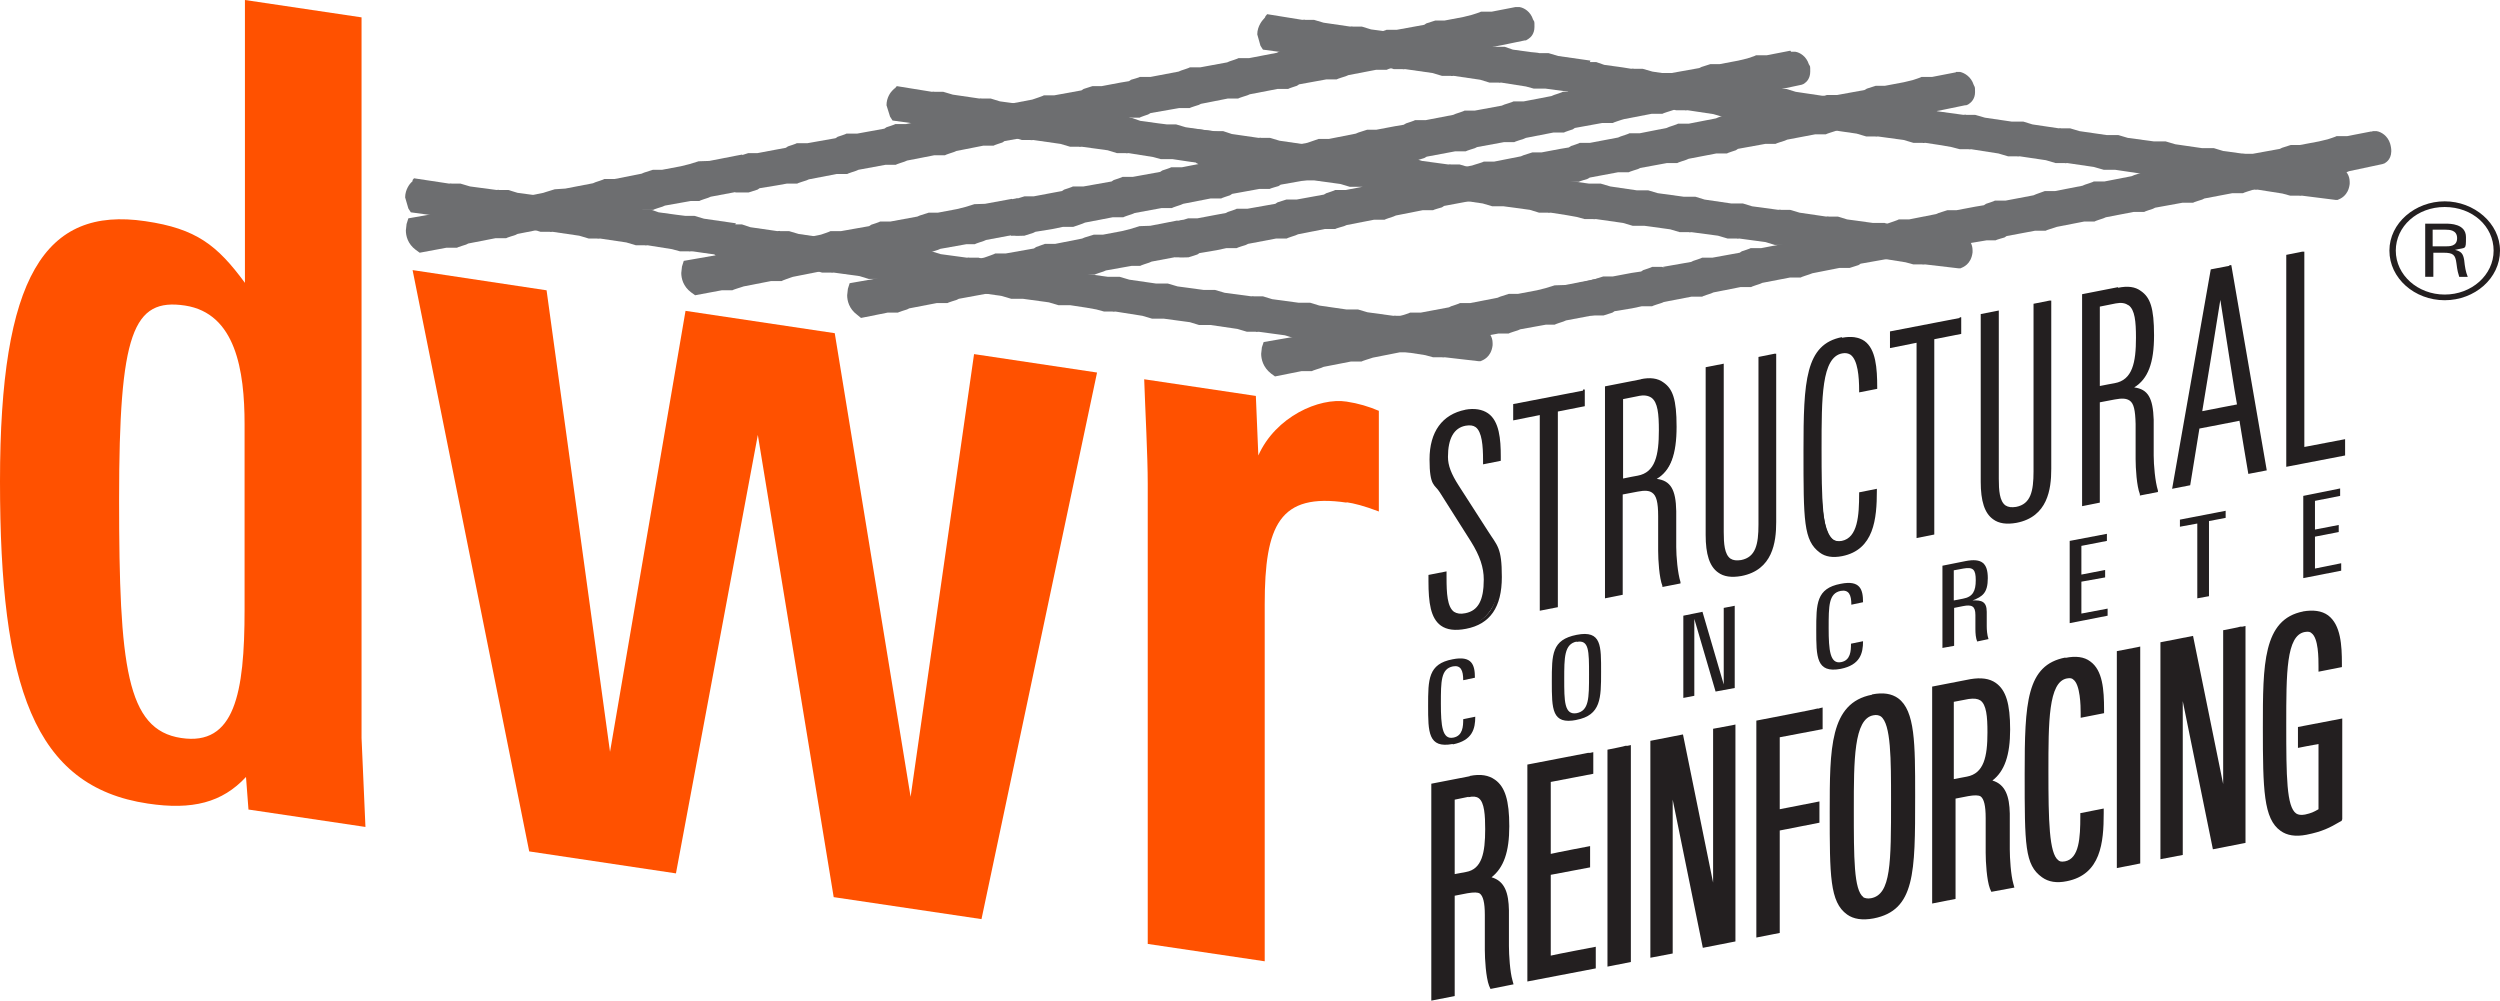 <?xml version="1.0" encoding="UTF-8"?><svg id="Capa_2" xmlns="http://www.w3.org/2000/svg" viewBox="0 0 705.3 282.3"><defs><style>.cls-1{fill:#6d6e70;}.cls-1,.cls-2,.cls-3{stroke-width:0px;}.cls-2{fill:#ff5100;}.cls-3{fill:#231f20;}</style></defs><g id="Layer_1"><path class="cls-3" d="M413.4,177c-8.9,1.7-10.1-4.6-10.1-13.1v-1.5l4.2-.8v1.2c0,6.4.3,11.6,5.8,10.5,4.5-.9,5.5-4.9,5.5-9.9s-1.5-7.4-3.6-10.9l-8.7-13.9c-1.5-2.4-2.8-6-2.8-9.1,0-6.6,2.7-12.3,9.7-13.6,8.3-1.6,9.5,5.1,9.5,12.7v1l-4.2.8v-.7c0-6.5-.7-11-5.4-10.1-3.6.7-5.4,3.9-5.4,9.2s1.1,5.2,3.2,8.4l8.1,12.6c2.5,3.9,4,7.9,4,12.9s-2.2,12.7-9.8,14.2"/><path class="cls-3" d="M413.4,115.6c-6.5,1.3-10.1,6.2-10.1,14s1.5,7,2.9,9.3l8.8,13.9c2.5,4,3.6,7.3,3.6,10.7,0,5.9-1.6,8.8-5.2,9.5-1.4.3-2.4.1-3.2-.4-1.9-1.4-2.1-5.2-2.1-9.7v-1.7l-5.1,1v1.8c0,6,.6,10.4,3.5,12.5,1.7,1.2,4,1.5,7.1.9,6.8-1.3,10.1-6.1,10.1-14.6s-1.3-8.8-4-13.1l-8.1-12.6c-2.2-3.4-3.1-5.8-3.1-8.2,0-5.2,1.7-8.2,5-8.8,1.2-.2,2.1-.1,2.8.4,1.8,1.3,2.1,5.3,2.1,9.3v1.2l5-1v-1.3c0-4.7-.4-9.9-3.6-12.1-1.6-1.1-3.8-1.5-6.5-1M413.5,173.8c5.2-1,5.9-6,5.9-10.3s-1.2-7-3.7-11.1l-8.8-13.9c-1.4-2.2-2.8-5.7-2.8-8.9s1.2-11.7,9.3-13.2c2.5-.5,4.3-.2,5.8.8,2.9,2.1,3.2,7.2,3.2,11.5v.7c-.5.1-2.5.5-3.2.6v-.2c0-4.9-.4-8.5-2.4-10-.9-.6-2.1-.8-3.6-.5-3.8.7-5.7,4-5.7,9.6s1,5,3.2,8.6l8.1,12.6c2.7,4.2,3.9,8.2,3.9,12.7,0,8.2-3,12.6-9.4,13.8-2.8.5-4.9.3-6.4-.8-2.8-2-3.2-6.9-3.2-11.9v-1.1c.5-.1,2.6-.5,3.3-.6v.7c0,4.7.2,8.7,2.4,10.3,1,.7,2.3.9,4,.6"/><polygon class="cls-3" points="439.1 115.9 439.1 171.1 434.9 171.8 434.9 116.7 427.4 118.1 427.4 114.3 446.7 110.6 446.7 114.4 439.1 115.9"/><path class="cls-3" d="M446.6,110.2l-19.7,3.8v4.6s6.6-1.3,7.5-1.5v55.2l5.1-1v-55.2c.6-.1,7.6-1.5,7.6-1.5v-4.7h-.5c0,.1,0,.1,0,.1ZM446.3,111.1v3c-.7.1-7.6,1.5-7.6,1.5v55.2c-.5.1-2.5.5-3.3.6v-55.1s-6.6,1.3-7.5,1.5v-3c.7-.1,17.4-3.4,18.4-3.5"/><path class="cls-3" d="M469.5,165.2c-.8-2.2-1.1-7.1-1.1-9.8v-9.9c-.2-6.5-1.5-8.2-6.5-7.3l-4.5.9v28.3l-4.1.8v-59l9.8-1.9c7.8-1.5,9.6,4.1,9.6,13.1s-1.7,12.8-6.5,15c4.5.1,6.2,2,6.3,8.8v10.1c0,2.5.4,7.4,1.2,10l-4.2.8h0ZM462.2,111.3l-4.8.9v23.2l4.7-.9c5.5-1.1,6.4-6.6,6.4-13.2s-.7-11.1-6.2-10"/><path class="cls-3" d="M463,107l-10.2,2v59.8l5-1v-28.3c.6-.1,4.2-.8,4.2-.8,2-.4,3.3-.3,4.1.3,1.2.8,1.7,2.7,1.7,6.6v9.8c0,2.6.3,7.6,1.2,9.9v.3c.1,0,5.1-1,5.1-1v-.4c-.8-2.5-1.2-7.3-1.2-9.9v-10.1c-.1-6.1-1.6-8.6-5.5-9.1,3.9-2.3,5.6-6.9,5.6-14.7s-1.1-10.7-3.7-12.5c-1.6-1.2-3.8-1.5-6.5-.9M463.2,107.8c2.5-.5,4.4-.2,5.8.8,2.3,1.6,3.3,5.3,3.3,11.9s-1.9,12.6-6.3,14.6l.2.8c3.9,0,5.8,1.4,5.8,8.4v10.1c0,2.5.4,7,1.1,9.7-.6.1-2.7.5-3.3.6-.7-2.3-1-6.8-1-9.3v-9.9c-.1-4.2-.7-6.2-2.1-7.2-1-.8-2.6-.9-4.9-.5l-4.9,1v28.3c-.5.1-2.5.5-3.2.6v-58.2c.7-.1,9.5-1.8,9.5-1.8"/><path class="cls-3" d="M462.1,110.9h0l-5.2,1v24.1l5.2-1c6.2-1.2,6.7-7.7,6.7-13.6s-.4-8.4-2.5-9.9c-1.1-.8-2.5-1-4.3-.6M462.3,111.7h0c1.5-.3,2.7-.1,3.6.5,1.8,1.3,2.1,4.6,2.1,9.2,0,7-1,11.9-6,12.8,0,0-3.3.6-4.1.8v-22.4c.6-.1,4.5-.9,4.5-.9"/><path class="cls-3" d="M491.2,161.9c-7.7,1.5-9.5-4-9.5-11.1v-47l4.1-.8v47c0,5,.6,9.3,5.4,8.3,4.8-.9,5.3-5.4,5.3-10.4v-47l4.2-.8v47c0,6.9-1.8,13.3-9.5,14.8"/><path class="cls-3" d="M500.6,99.8l-4.5.9v47.3c0,5.6-.8,9.2-4.9,10-1.3.2-2.2.1-3-.4-1.7-1.2-1.9-4.3-1.9-7.5v-47.5l-5.1,1v47.3c0,5.5,1.1,8.9,3.5,10.6,1.6,1.2,3.8,1.5,6.6,1,8.8-1.7,9.8-9.5,9.8-15.2v-47.5h-.6c0,.1,0,.1,0,.1ZM500.2,100.7v46.5c0,8.6-2.9,13.2-9.1,14.4-2.5.5-4.4.2-5.9-.8-2.1-1.5-3.1-4.8-3.1-10v-46.7c.5,0,2.5-.5,3.3-.6v46.5c0,3.4.2,6.8,2.2,8.2.9.7,2.2.8,3.7.6,5.2-1,5.6-5.9,5.6-10.8v-46.7c.5,0,2.5-.5,3.3-.6"/><path class="cls-3" d="M525.1,109.9c0-6.3-.8-11.7-5.4-10.9-6.1,1.2-6.1,11-6.1,27.3s.5,27.6,6.2,26.5c4.9-1,5.2-7.7,5.2-13.7l4.2-.8c0,7.9-.8,16.5-9.5,18.1-10.5,2-10.5-9.3-10.5-29.2s.3-29.8,10.5-31.7c8.8-1.7,9.4,5.8,9.5,13.7l-4.2.8h0Z"/><path class="cls-3" d="M519.7,95.1c-10.4,2-10.9,12.4-10.9,32.1s0,25.3,4.6,28.7c1.6,1.2,3.7,1.5,6.3,1,9-1.8,9.8-10.5,9.8-18.5v-.5l-5,1v.3c0,6.3-.4,12.5-4.9,13.4-1.1.2-1.9,0-2.6-.4-2.9-2.1-3.1-11.1-3.1-25.6s0-25.8,5.8-26.9c1-.2,1.8,0,2.4.4,2,1.5,2.4,6.1,2.4,10.1v.5l5.1-1v-.3c0-5.6-.4-10.9-3.6-13.2-1.6-1.1-3.7-1.4-6.4-.9M514,155.3c-4.3-3.1-4.3-13.6-4.3-28s.5-29.5,10.2-31.4c2.5-.5,4.3-.2,5.7.7,2.8,2,3.2,7.1,3.2,12.2-.5,0-2.5.5-3.3.6,0-4.2-.5-8.6-2.8-10.2-.8-.6-1.9-.8-3.2-.5-6.5,1.3-6.5,11.2-6.5,27.7s.3,24,3.5,26.3c.9.7,2,.8,3.3.6,5.1-1,5.6-7.3,5.6-13.8.5,0,2.5-.5,3.2-.6,0,7.6-.9,15.7-9.1,17.3-2.4.5-4.2.2-5.6-.8"/><polygon class="cls-3" points="545.3 95.4 545.3 150.5 541.2 151.3 541.2 96.2 533.6 97.6 533.6 93.8 553 90.1 553 93.9 545.3 95.4"/><path class="cls-3" d="M552.9,89.7l-19.7,3.8v4.7s6.6-1.3,7.5-1.5v55.1l5-1v-55.1c.6-.1,7.6-1.5,7.6-1.5v-4.7h-.5c0,.1,0,0,0,0ZM552.5,90.5v3c-.6.1-7.6,1.5-7.6,1.5v55.1c-.5.1-2.5.5-3.2.6v-55.2s-6.6,1.3-7.5,1.5v-3c.7-.1,17.4-3.4,18.4-3.5"/><path class="cls-3" d="M568.9,146.9c-7.7,1.5-9.5-4-9.5-11.1v-47l4.2-.8v47c0,5,.6,9.3,5.4,8.4,4.8-.9,5.3-5.4,5.3-10.4v-47l4.2-.8v47c0,6.9-1.8,13.3-9.5,14.8"/><path class="cls-3" d="M578.2,84.8l-4.5.9v47.3c0,5.6-.8,9.2-4.9,10-1.3.2-2.2.1-3-.4-1.7-1.2-1.9-4.3-1.9-7.5v-47.5l-5.1,1v47.3c0,5.5,1.1,8.9,3.5,10.6,1.6,1.2,3.8,1.5,6.6,1,8.8-1.7,9.8-9.5,9.8-15.2v-47.5h-.6c0,.1,0,.1,0,.1ZM577.9,85.6v46.5c0,8.6-2.9,13.2-9.1,14.4-2.5.5-4.5.2-5.9-.8-2.1-1.5-3.1-4.8-3.1-9.9v-46.6c.5-.1,2.5-.5,3.3-.6v46.5c0,3.4.3,6.8,2.2,8.2.9.7,2.2.9,3.7.6,5.2-1,5.7-5.9,5.7-10.8v-46.7c.5,0,2.5-.5,3.2-.6"/><path class="cls-3" d="M604.1,139.2c-.9-2.2-1.1-7.1-1.1-9.8v-9.9c-.2-6.5-1.5-8.2-6.5-7.2l-4.5.9v28.3l-4.1.8v-59l9.8-1.9c7.8-1.5,9.6,4.1,9.6,13.1s-1.7,12.8-6.5,15c4.5.1,6.2,2,6.3,8.8v10.1c0,2.4.4,7.4,1.2,10l-4.2.8h0ZM596.9,85.2l-4.9.9v23.3l4.7-.9c5.5-1.1,6.4-6.6,6.4-13.2s-.7-11.1-6.2-10.1"/><path class="cls-3" d="M597.6,81l-10.2,2v59.8l5-1v-28.3c.6-.1,4.2-.8,4.2-.8,2.1-.4,3.3-.3,4.2.3,1.2.8,1.6,2.7,1.7,6.6v9.9c0,2.6.3,7.6,1.2,9.9v.4c.1,0,5.1-1,5.1-1v-.4c-.8-2.5-1.2-7.3-1.2-9.9v-10.1c-.2-6.1-1.6-8.6-5.5-9.1,3.9-2.4,5.6-6.9,5.6-14.7s-1.1-10.7-3.7-12.5c-1.6-1.2-3.7-1.5-6.5-.9M597.8,81.8c2.5-.5,4.3-.2,5.7.8,2.3,1.6,3.3,5.3,3.3,11.9s-1.9,12.6-6.3,14.6l.2.8c3.9,0,5.8,1.4,5.9,8.4v10.1c0,2.5.4,7,1.1,9.7-.7.1-2.7.5-3.3.6-.7-2.3-1-6.9-1-9.3v-9.9c-.1-4.2-.7-6.2-2.1-7.2-1-.8-2.6-.9-4.9-.4l-4.9.9v28.3c-.5,0-2.5.5-3.2.6v-58.2c.6-.1,9.5-1.8,9.5-1.8"/><path class="cls-3" d="M596.7,84.8l-5.2,1v24.1l5.2-1c6.2-1.2,6.8-7.6,6.8-13.6s-.4-8.4-2.5-9.8c-1.1-.8-2.5-1-4.3-.6M600.5,86.1c1.8,1.3,2.1,4.6,2.1,9.2,0,7-1,11.9-6,12.8,0,0-3.3.6-4.2.8v-22.4c.6-.1,4.5-.9,4.5-.9,1.5-.3,2.7-.1,3.5.5"/><path class="cls-3" d="M634.6,133.2l-2.5-15-12.1,2.3-2.6,16-4.2.8,10.8-61.1,4.9-.9,9.9,57-4.3.8h0ZM626.4,81.8l-5.7,34.8,10.8-2.1-5.2-32.7h0Z"/><path class="cls-3" d="M628.9,75l-5.2,1-10.9,61.9,5.1-1s2.5-15.5,2.6-16c.5-.1,10.5-2,11.3-2.2.1.8,2.5,15,2.5,15l5.2-1-10-57.9h-.5c0,0,0,0,0,0ZM628.6,75.8c.1.8,9.6,55.5,9.8,56.3-.6.1-2.8.5-3.4.7-.1-.8-2.5-15-2.5-15l-12.8,2.5s-2.5,15.5-2.6,16c-.5,0-2.4.5-3.2.6.2-1.1,10.5-59.7,10.6-60.2.5,0,3.4-.7,4.2-.8"/><path class="cls-3" d="M620.2,116.5v.6c0,0,11.8-2.3,11.8-2.3l-5.2-33.1h-.9l-5.7,34.8h0ZM626.4,84.6c.7,4.6,4.5,28.9,4.7,29.5-.7.1-8.7,1.7-9.8,1.9.2-1,4.4-26.8,5.1-31.4"/><polygon class="cls-3" points="645.4 131.2 645.4 72.2 649.6 71.4 649.6 126.5 661.1 124.3 661.1 128.1 645.4 131.2"/><path class="cls-3" d="M649.5,71l-4.5.9v59.8l16.6-3.2v-4.6s-10.5,2-11.5,2.2v-55.1h-.5ZM649.1,71.9v55.1s10.5-2,11.5-2.2v3c-.7.1-13.8,2.7-14.8,2.9v-58.2c.5,0,2.5-.5,3.2-.6"/><path class="cls-3" d="M421.3,277.8c-.8-2.2-1.1-7.1-1.1-9.8v-9.8c-.1-6.5-1.5-8.2-6.5-7.3l-4.5.9v28.3l-4.2.8v-59l9.8-1.9c7.8-1.5,9.6,4.1,9.6,13.1s-1.7,12.8-6.5,15c4.5,0,6.2,2,6.3,8.8v10.1c0,2.5.4,7.4,1.1,10l-4.1.8h0ZM414,223.8l-4.8,1v23.2l4.7-.9c5.5-1.1,6.4-6.6,6.4-13.2s-.7-11.1-6.2-10.1"/><path class="cls-3" d="M414.7,219.3l-10.4,2v60.4l5.7-1.1v-28.3c.9-.2,3.9-.8,3.9-.8,2-.4,3.1-.3,3.9.2,1,.7,1.5,2.6,1.5,6.4v9.8c0,2.6.3,7.7,1.2,10l.2.6,5.6-1.1-.2-.7c-.7-2.5-1-7.2-1-9.8v-10.1c-.2-6-1.6-8.5-5.3-9.2,3.7-2.5,5.5-7,5.5-14.6s-1.2-10.9-3.8-12.8c-1.7-1.2-3.9-1.5-6.8-1M415.1,220.7c2.4-.5,4.2-.2,5.5.7,2.2,1.6,3.2,5.2,3.2,11.7s-1.8,12.4-6.1,14.3l.3,1.3c3.8,0,5.5,1.3,5.5,8.1v10.1c0,2.5.4,6.7,1,9.5-.8.2-1.9.3-2.7.5-.6-2.1-.9-5.9-.9-8.9v-9.9c-.1-3.6-.5-6.2-2.2-7.4-1.2-.8-2.8-1-5.2-.5l-5.2,1v28.3c-.7.1-1.7.3-2.6.5v-57.6c1.1-.2,9.2-1.8,9.2-1.8"/><path class="cls-3" d="M413.9,223.2l-5.5,1.1v24.7l5.6-1.1c6.4-1.2,7-7.8,7-13.9s-.4-8.5-2.6-10.1c-1.1-.8-2.7-1-4.6-.7M417.5,224.9c1.7,1.2,2,4.5,2,9,0,6.9-1,11.6-5.8,12.5,0,0-2.5.5-3.7.7v-21.8c.9-.2,4.2-.8,4.2-.8,1.5-.3,2.5-.2,3.3.4"/><path class="cls-3" d="M414.8,219.6l-10.2,2v59.8l5-1v-28.3c.6,0,4.2-.8,4.2-.8,2.1-.4,3.3-.3,4.2.3,1.2.8,1.6,2.7,1.7,6.6v9.8c0,2.6.3,7.6,1.2,9.9l.2.3,5-1v-.4c-.9-2.5-1.2-7.3-1.2-9.9v-10.1c-.1-6.1-1.6-8.6-5.5-9.1,3.9-2.3,5.6-6.9,5.6-14.7s-1.1-10.7-3.7-12.5c-1.6-1.2-3.7-1.5-6.5-.9M415,220.4c2.5-.5,4.4-.2,5.8.8,2.3,1.7,3.3,5.3,3.3,11.9s-1.9,12.6-6.3,14.6l.2.8c3.9,0,5.8,1.4,5.8,8.4v10.1c0,2.5.4,7,1.1,9.7-.6.1-2.7.5-3.3.6-.8-2.3-1-6.8-1-9.3v-9.9c0-4.2-.7-6.2-2.1-7.2-1.1-.7-2.6-.9-4.9-.4l-4.9.9v28.3c-.5.1-2.5.5-3.2.6v-58.2c.6-.1,9.5-1.8,9.5-1.8"/><path class="cls-3" d="M414.6,219l-10.8,2.1v61.2l6.6-1.3v-28.3c.9-.2,3.6-.7,3.6-.7,1.8-.3,2.9-.3,3.5.1.9.7,1.4,2.5,1.4,6v9.9c0,2.6.3,7.7,1.2,10.1l.4.9,6.5-1.3-.3-1.1c-.7-2.4-1-7.2-1-9.7v-10.1c-.1-4.8-1.1-8.2-4.9-9.3,3.4-2.7,5-7.1,5-14.4s-1.2-11.1-4-13.1c-1.8-1.3-4.1-1.7-7.1-1.1M420.8,221.1c2.3,1.7,3.4,5.4,3.4,12s-1.7,11.9-5.3,14.1l-1.7,1,2,.2c2.9.4,4.6,1.9,4.7,8.4v10.1c0,2.6.4,7.2,1.1,9.8-.9.2-2.6.5-3.5.7-.8-2.3-1-7.1-1-9.4v-9.8c-.1-4.2-.7-6.2-2-7.1-1-.7-2.5-.8-4.8-.4l-4.8.9s0,27.2,0,28.3c-.8.2-2.4.5-3.5.7v-58.4c1.1-.2,9.6-1.8,9.6-1.8,2.5-.5,4.4-.2,5.8.8"/><path class="cls-3" d="M414.8,219.7h0l-10.1,2v59.6l4.8-.9v-28.3c.9-.2,4.3-.8,4.3-.8,2.1-.4,3.4-.3,4.3.3,1.2.8,1.7,2.8,1.7,6.7v9.8c0,2.4.3,7.1,1,9.5l.2.6,4.8-.9-.2-.7c-.7-2.6-1-7.1-1-9.5v-10.1c-.2-6.3-1.7-8.6-5.9-9,4.2-2.2,6.1-6.7,6.1-14.8s-1.1-10.7-3.6-12.5c-1.6-1.2-3.7-1.4-6.4-.9M415.1,221.1h0c2.2-.4,3.9-.2,5.1.6,2.1,1.5,3,5.1,3,11.4s-1.8,12.2-5.8,14l-.5.2.5,1.8h.6c3.1,0,5,.7,5.1,7.8v10.1c0,2.1.3,6.3,1,9.2-.6.1-1.5.3-1.8.3-.6-2.4-.8-6.3-.8-8.4v-9.9c-.2-4.4-.8-6.6-2.4-7.8-1.2-.9-3-1.1-5.6-.6l-5.5,1.1v28.3c-.5.1-1,.2-1.7.3v-56.7c1.1-.2,8.9-1.7,8.9-1.7"/><path class="cls-3" d="M413.9,223.5l-5.2,1v24.1l5.2-1c6.2-1.2,6.7-7.7,6.7-13.6s-.4-8.4-2.5-9.8c-1.1-.8-2.5-1-4.3-.6M417.7,224.7c1.8,1.3,2.1,4.6,2.1,9.2,0,7-1,11.9-6,12.8,0,0-3.3.7-4.2.8v-22.4c.6-.1,4.5-.9,4.5-.9,1.6-.3,2.7-.1,3.6.5"/><path class="cls-3" d="M413.8,222.8l-5.8,1.1v25.5l6.2-1.2c6.8-1.3,7.4-8.1,7.4-14.3s-.5-8.7-2.8-10.4c-1.3-.9-2.9-1.1-4.9-.8M417.8,224.6c1.8,1.3,2.2,4.7,2.2,9.3s-.5,11.8-6.1,12.9c0,0-3,.6-4.3.8v-22.7c.9-.2,4.6-.9,4.6-.9,1.6-.3,2.8-.2,3.7.5"/><path class="cls-3" d="M414,223.6l-5.1,1v23.8l5.1-1c5.5-1.1,6.6-6.2,6.6-13.5s-.4-8.3-2.4-9.8c-1-.8-2.4-1-4.2-.6M414.3,224.9c1.3-.3,2.2-.2,2.9.3,1.6,1.2,1.8,4.9,1.8,8.7,0,6.7-.9,11.3-5.4,12.1,0,0-2,.4-3.2.6v-21c.9-.2,3.9-.8,3.9-.8"/><polygon class="cls-3" points="432.1 275.7 432.1 216.7 448.2 213.6 448.2 217.4 436.3 219.7 436.3 242.2 447.3 240.1 447.3 243.9 436.3 246 436.3 271.1 448.9 268.6 448.9 272.4 432.1 275.7"/><path class="cls-3" d="M448.1,212.9l-16.8,3.2v60.4l18.4-3.6v-5.2s-11.1,2.1-12.7,2.5v-23.6c1.1-.2,11.1-2.1,11.1-2.1v-5.2s-9.5,1.8-11.1,2.2v-21.1c1.1-.2,12-2.3,12-2.3v-5.2l-.9.2h0ZM447.5,214.4v2.4c-1.1.2-12,2.3-12,2.3v23.9s9.5-1.8,11-2.1v2.3c-1.1.2-11,2.1-11,2.1v26.5s11-2.1,12.7-2.5v2.4c-1.1.2-13.7,2.7-15.3,3v-57.6c1.1-.2,13-2.5,14.6-2.8"/><path class="cls-3" d="M448.2,213.2l-16.5,3.2v59.8l17.7-3.5v-4.7s-11.7,2.3-12.7,2.5v-24.2c.7-.1,11.1-2.1,11.1-2.1v-4.6s-10.1,2-11.1,2.1v-21.7c.7-.2,12-2.3,12-2.3v-4.7h-.5ZM447.8,214.1v3c-.7.2-12,2.3-12,2.3v23.3s10.1-2,11.1-2.2v2.9c-.7.1-11.1,2.2-11.1,2.2v25.9s11.7-2.3,12.7-2.5v3c-.7.1-14.9,2.9-16,3.1v-58.2c.7-.1,14.3-2.8,15.3-2.9"/><path class="cls-3" d="M448.5,212.4h-.5c0,0,0,0,0,0l-17.1,3.3v61.2l19.3-3.7v-6.1s-11.1,2.1-12.7,2.5v-22.8c1.1-.2,11.1-2.1,11.1-2.1v-6s-9.5,1.8-11.1,2.2v-20.3c1.1-.2,12-2.3,12-2.3v-6.1l-.9.2h0ZM447.9,213.9v3.2c-1.1.2-12,2.3-12,2.3v23.1s9.5-1.8,11.1-2.1v3.2c-1.1.2-11.1,2.1-11.1,2.1v25.6s11.1-2.1,12.7-2.4v3.2c-1.1.2-14.6,2.8-16.2,3.1v-58.4c1.1-.2,14.7-2.8,15.5-3"/><path class="cls-3" d="M447.6,213.4l-15.8,3.1v59.6l17.5-3.4v-4.4s-11.1,2.1-12.7,2.5v-24.5c1.1-.2,11.1-2.1,11.1-2.1v-4.3s-9.5,1.8-11.1,2.1v-21.9c1.1-.2,12-2.3,12-2.3v-4.5l-.9.2h0ZM447,214.9v1.6c-1.1.2-12,2.3-12,2.3v24.7s9.5-1.8,11.1-2.1v1.5c-1.1.2-11.1,2.2-11.1,2.2v27.3s11.1-2.1,12.7-2.5v1.6c-1.1.2-13.5,2.6-14.4,2.8v-56.8c1.1-.2,12.1-2.3,13.7-2.7"/><polygon class="cls-3" points="454.6 271.3 454.6 212.3 458.8 211.5 458.8 270.5 454.6 271.3"/><path class="cls-3" d="M458.6,210.9l-4.8.9v60.4l5.7-1.1v-60.4l-1,.2h0ZM458,212.4v57.5c-.7.1-1.7.3-2.6.5v-57.5c.6-.1,1.7-.3,2.6-.5"/><path class="cls-3" d="M458.7,211.1l-4.5.9v59.8l5.1-1v-59.8h-.5c0,0,0,0,0,0ZM458.3,212v58.2c-.5,0-2.5.5-3.3.6v-58.2c.5,0,2.5-.5,3.3-.6"/><path class="cls-3" d="M459.1,210.4h-.5c0,.1-5.1,1.1-5.1,1.1v61.2l6.6-1.3v-61.2l-.9.2h0ZM458.4,211.9v58.4c-.7.2-2.4.5-3.5.7v-58.4c.8-.2,2.9-.6,3.5-.7"/><path class="cls-3" d="M458.2,211.3l-3.9.8v59.6l4.8-.9v-59.6l-1,.2ZM456.9,213h.6c0-.1,0,56.6,0,56.6-.2,0-1.1.2-1.7.3v-56.7l1.1-.2h0Z"/><polygon class="cls-3" points="481.5 266.1 470.8 213.5 470.8 268.2 466.9 269 466.9 210 473.9 208.6 484.6 261.3 484.6 206.5 488.5 205.8 488.5 264.8 481.5 266.1"/><path class="cls-3" d="M488.3,205.1l-4.5.9v47.5c-2.2-11.2-9.3-45.8-9.3-45.8l-8.4,1.6v60.4l5.4-1v-47.6c2.3,11.2,9.3,45.8,9.3,45.8l8.4-1.6v-60.4l-.9.2h0ZM487.7,206.7v57.6c-.9.2-4.5.8-5.6,1.1-.3-1.4-10.5-52-10.5-52h-1.5v54.3c-.6.1-1.4.3-2.3.5v-57.6c.9-.2,4.5-.8,5.6-1.1.3,1.4,10.5,52,10.5,52h1.6v-54.3c.6-.1,1.4-.3,2.3-.5"/><path class="cls-3" d="M488.4,205.4l-4.2.8v50.6c-1.5-7.4-9.9-48.7-9.9-48.7l-7.8,1.5v59.8l4.8-.9v-50.6c1.5,7.4,9.9,48.7,9.9,48.7l7.8-1.5v-59.8h-.5c0,0,0,.1,0,.1ZM488,206.3v58.2c-.6.1-5.4,1.1-6.2,1.2-.2-.8-10.6-52.2-10.6-52.2h-.9v54.5c-.5,0-2.2.4-3,.6v-58.2c.6-.1,5.4-1,6.2-1.2.2.8,10.6,52.3,10.6,52.3h.9v-54.5c.5,0,2.2-.5,3-.6"/><path class="cls-3" d="M488.7,204.6l-5.4,1v43.4c-2.2-10.8-8.5-41.8-8.5-41.8l-9.2,1.8v61.2l6.3-1.2v-43.4c2.2,10.8,8.5,41.8,8.5,41.8l9.2-1.8v-61.2l-.9.2h0ZM488.1,206.2v58.4c-.9.2-5.2,1-6.4,1.2-.3-1.4-9.8-48-9.8-48h-1.5v50.2c-.7.1-2.2.4-3.2.6v-58.4c.9-.2,5.2-1,6.4-1.2.3,1.4,9.7,48,9.7,48h1.6v-50.2c.8-.2,2.6-.5,3.2-.6"/><path class="cls-3" d="M487.9,205.6l-3.2.6-.3.6v51.1c-1.2-5.7-10.1-49.7-10.1-49.7l-7.6,1.4v59.6l4.5-.9v-51.7c1.2,5.7,10.1,49.7,10.1,49.7l7.6-1.5v-59.6l-.9.2h0ZM487.2,207.2v56.7c-.9.2-4.2.8-4.8,1-.3-1.4-10.6-52.2-10.6-52.2l-2.3.2v54.5l-1.4.3v-56.7c.7-.1,3.8-.8,4.8-.9.3,1.4,10.6,52.2,10.6,52.2l2.3-.2v-54.5c.3,0,.7-.1,1.4-.3"/><polygon class="cls-3" points="500.8 207.2 500.8 229.7 512 227.6 512 231.3 500.8 233.5 500.8 262.4 496.7 263.2 496.7 204.2 512.9 201.1 512.9 204.9 500.8 207.2"/><path class="cls-3" d="M512.7,200.4l-16.8,3.3v60.4l5.7-1.1v-28.9c1.1-.2,11.2-2.2,11.2-2.2v-5.2s-9.6,1.9-11.2,2.2v-21.1c1.1-.2,12.1-2.3,12.1-2.3v-5.2l-1,.2h0ZM512.1,201.9v2.4c-1.1.2-12.1,2.3-12.1,2.3v23.9s9.6-1.9,11.2-2.2v2.3c-1.1.2-11.2,2.2-11.2,2.2v28.9c-.7.1-1.7.3-2.6.5v-57.6c1-.2,13-2.5,14.7-2.8"/><path class="cls-3" d="M512.8,200.7l-16.6,3.2v59.8l5-1v-28.9c.7-.1,11.2-2.2,11.2-2.2v-4.6s-10.2,2-11.2,2.2v-21.7c.7-.1,12.1-2.3,12.1-2.3v-4.7h-.5ZM512.4,201.6v3c-.7.1-12.1,2.3-12.1,2.3v23.3s10.2-2,11.2-2.2v2.9c-.7.1-11.2,2.2-11.2,2.2v28.9c-.5.1-2.5.5-3.2.6v-58.2c.7-.1,14.3-2.8,15.3-2.9"/><path class="cls-3" d="M513.2,199.9h-.5c0,.1-17.2,3.4-17.2,3.4v61.2l6.6-1.3v-28.9c1.1-.2,11.2-2.2,11.2-2.2v-6s-9.7,1.9-11.2,2.2v-20.3c1.1-.2,12.1-2.3,12.1-2.3v-6.1l-.9.2ZM512.6,201.4v3.2c-1.1.2-12.1,2.3-12.1,2.3v23.1s9.6-1.9,11.2-2.2v3.2c-1.1.2-11.2,2.2-11.2,2.2v28.9c-.8.1-2.4.5-3.5.7v-58.4c1.1-.2,14.8-2.9,15.6-3"/><path class="cls-3" d="M512.3,200.9l-15.9,3.1v59.6l4.8-.9v-28.9c1.1-.2,11.2-2.2,11.2-2.2v-4.4s-9.6,1.9-11.2,2.2v-21.9c1.1-.2,12.1-2.3,12.1-2.3v-4.5l-1,.2h0ZM511.7,202.4v1.6c-1.1.2-12.1,2.3-12.1,2.3v24.8s9.7-1.9,11.2-2.2v1.5c-1.1.2-11.2,2.2-11.2,2.2v28.9c-.5,0-1,.2-1.7.3v-56.8c1.1-.2,12.2-2.3,13.8-2.7"/><path class="cls-3" d="M528.3,258.1c-10.8,2.1-10.8-8.3-10.8-28.9s.2-30,10.9-32c10.8-2.1,10.7,9.1,10.7,27.9s0,31-10.8,33.1M528.3,200.7c-6.5,1.2-6.5,11.3-6.5,27.6s0,27.4,6.5,26.2c6.5-1.3,6.5-10.2,6.5-28.7s-.2-26.3-6.5-25.1"/><path class="cls-3" d="M528.2,196.4c-11.5,2.2-11.5,15-11.5,32.7s0,25.2,4.7,28.6c1.8,1.2,4.1,1.6,7.1,1,11.4-2.2,11.4-12.8,11.4-33.8v-.8c0-14.1,0-23.4-4.7-26.8-1.7-1.3-4-1.6-7-1M522.3,256.6c-4.1-3-4.1-12.7-4.1-27.5s.5-29.5,10.3-31.4c2.5-.5,4.3-.2,5.7.8,4,2.9,4.1,12.1,4.1,24.9v1.5c0,20.3,0,30.4-10.1,32.4-2.5.5-4.4.2-5.8-.7"/><path class="cls-3" d="M528.1,200h0c-7.1,1.4-7.1,12.1-7.1,28.3s.1,23.8,3.5,26.2c1.1.8,2.4,1,4,.6,7.2-1.4,7.2-10.7,7.2-29.3s-.2-22.6-3.7-25.1c-1-.7-2.3-1-3.8-.7M530.9,201.8c3.1,2.2,3.1,11.8,3.1,24,0,18.6-.2,26.9-5.9,28-1.2.2-2,0-2.7-.4-2.9-2.1-2.9-11.2-2.9-24.9v-.2c0-15.5,0-25.8,5.9-26.9,1-.2,1.8,0,2.5.4"/><path class="cls-3" d="M528.3,196.7c-11.3,2.2-11.3,14.9-11.3,32.4s0,25,4.6,28.3c1.7,1.2,3.9,1.5,6.8.9,11.1-2.2,11.1-12.6,11.1-33.5v-.8c0-14,0-23.3-4.5-26.5-1.7-1.2-3.8-1.5-6.7-1M522.1,256.9c-4.3-3.1-4.3-12.9-4.3-27.7s0-29.6,10.6-31.7c2.6-.5,4.5-.2,5.9.8,4.2,3,4.2,12.6,4.2,25.9v.8c0,20.4,0,30.7-10.4,32.7-2.6.5-4.6.2-6-.8"/><path class="cls-3" d="M528.1,196h0c-11.9,2.3-11.9,15.2-11.9,33.1s0,25.4,4.9,28.9c1.8,1.3,4.3,1.7,7.5,1.1,11.7-2.3,11.7-12.9,11.7-34.2v-.8c0-14.2,0-23.6-4.8-27.1-1.8-1.3-4.2-1.7-7.3-1.1M534.5,198.2c4.2,3,4.2,12.2,4.2,25.9v.8c0,20.5,0,30.8-10.5,32.8-2.7.5-4.7.2-6.1-.8-4.3-3.1-4.3-12.9-4.3-27.8s0-29.7,10.7-31.8c2.6-.5,4.6-.2,6,.8"/><path class="cls-3" d="M528.3,196.8c-11.2,2.2-11.2,14.8-11.2,32.3s0,25,4.5,28.3c1.6,1.2,3.8,1.5,6.7.9,11-2.1,11-12.6,11-33.4v-.8c0-13.5,0-23.2-4.5-26.5-1.6-1.2-3.8-1.5-6.6-.9M522.6,256.3h0c-3.9-2.8-3.9-13-3.9-27.2s0-29.1,9.9-31c2.3-.4,4-.2,5.3.7,3.9,2.8,3.9,12.8,3.9,25.4v.8c0,20.1,0,30.1-9.8,32-2.4.5-4.2.2-5.4-.6"/><path class="cls-3" d="M528.2,200.3h0c-6.9,1.3-6.9,12-6.9,28s0,23.5,3.4,25.9c1,.7,2.2.9,3.7.6,6.9-1.3,6.9-10.6,6.9-29s-.2-22.4-3.6-24.8c-.9-.7-2.1-.9-3.5-.6M531.1,201.6c3.2,2.3,3.2,12,3.2,24.2,0,18,0,27.1-6.2,28.3-1.3.3-2.2.1-3-.4-3-2.2-3-10.9-3-25.3s0-26,6.2-27.2c1.1-.2,2,0,2.8.5"/><path class="cls-3" d="M528,199.6h0c-7.5,1.5-7.5,12.3-7.5,28.7s0,23.8,3.6,26.5c1.2.8,2.6,1.1,4.4.8,7.5-1.5,7.5-10.9,7.5-29.8s-.2-22.8-3.8-25.4c-1.1-.8-2.5-1.1-4.2-.8M531.2,201.5c3.1,2.2,3.2,10.7,3.2,24.3s0,27.2-6.3,28.4c-1.3.2-2.3,0-3.1-.5-3-2.2-3-10.9-3-25.4s0-26.1,6.3-27.3c1.2-.2,2.1,0,2.9.5"/><path class="cls-3" d="M528.2,200.4c-6.8,1.3-6.8,11.9-6.8,27.9s0,23.5,3.3,25.8c.9.7,2.2.9,3.6.6,6.8-1.3,6.8-10.6,6.8-29s0-22.3-3.5-24.8h0c-.9-.7-2.1-.9-3.4-.6M525.7,253.1c-2.7-2-2.7-11-2.7-24.8s0-25.5,5.5-26.5c.9-.2,1.6,0,2.1.3,2.9,2.1,2.9,12.1,2.9,23.7,0,17.7,0,26.5-5.6,27.6-1,.2-1.8,0-2.3-.3"/><path class="cls-3" d="M562.6,250.4c-.9-2.2-1.1-7.1-1.1-9.7v-9.9c-.2-6.5-1.5-8.2-6.5-7.2l-4.5.9v28.3l-4.2.8v-59l9.8-1.9c7.8-1.5,9.6,4.1,9.6,13.1s-1.7,12.8-6.5,15c4.5,0,6.2,2,6.3,8.8v10.1c0,2.5.4,7.4,1.1,10l-4.1.8h0ZM555.3,196.5l-4.8.9v23.3l4.7-.9c5.5-1.1,6.4-6.6,6.4-13.2s-.7-11.1-6.2-10"/><path class="cls-3" d="M556,192l-10.4,2v60.4l5.7-1.1v-28.3c.9-.2,3.9-.8,3.9-.8,2-.4,3.1-.3,3.9.2,1,.7,1.5,2.6,1.5,6.4v9.8c0,.7.1,7.1,1.2,10l.2.6,5.6-1.1-.2-.7c-.7-2.5-1-7.2-1-9.8v-10.1c-.1-6-1.6-8.5-5.3-9.2,3.7-2.5,5.5-7,5.5-14.6s-1.2-10.9-3.8-12.8c-1.7-1.2-3.9-1.5-6.8-1M556.3,193.4c2.4-.5,4.2-.2,5.5.7,2.2,1.6,3.2,5.2,3.2,11.7s-1.8,12.4-6.1,14.3l.3,1.3c3.8,0,5.5,1.3,5.5,8.1v10.1c0,2.4.4,6.8,1,9.4-.8.2-1.9.4-2.7.5-.7-2.3-.9-6.6-.9-8.9v-9.9c-.1-3.6-.5-6.2-2.2-7.4-1.1-.8-2.7-1-5.2-.5l-5.2,1v28.3c-.7.1-1.7.3-2.6.5v-57.6c1.1-.2,9.2-1.8,9.2-1.8"/><path class="cls-3" d="M555.2,195.9l-5.5,1.1v24.7l5.6-1.1c6.2-1.2,7-7.4,7-13.9s-.4-8.5-2.6-10.1c-1.1-.8-2.7-1-4.6-.7M558.7,197.6c1.7,1.2,2,4.5,2,9,0,6.9-1,11.6-5.8,12.5,0,0-2.5.5-3.7.7v-21.8c.9-.2,4.2-.8,4.2-.8,1.5-.2,2.5-.1,3.3.4"/><path class="cls-3" d="M556.1,192.3l-10.2,2v59.8l5-1v-28.3c.6-.1,4.2-.8,4.2-.8,2.1-.4,3.3-.3,4.2.3,1.2.8,1.6,2.7,1.7,6.6v9.8c0,2.6.3,7.6,1.2,9.9v.3c.1,0,5.1-1,5.1-1v-.4c-.8-2.5-1.2-7.3-1.2-9.9v-10.1c-.2-6.1-1.6-8.6-5.5-9.1,3.9-2.3,5.6-6.9,5.6-14.7s-1.1-10.7-3.7-12.5c-1.6-1.2-3.7-1.5-6.5-.9M556.3,193.1c2.5-.5,4.3-.2,5.8.8,2.3,1.7,3.3,5.3,3.3,11.9s-1.9,12.6-6.3,14.6l.2.8c3.9,0,5.8,1.4,5.9,8.4v10.1c0,2.5.4,7,1.1,9.7-.6.1-2.7.5-3.3.6-.7-2.3-1-6.8-1-9.3v-9.9c-.1-4.2-.7-6.2-2.1-7.2-1.1-.7-2.6-.9-4.9-.4l-4.9.9v28.3c-.5,0-2.5.5-3.3.6v-58.2c.7-.1,9.5-1.8,9.5-1.8"/><path class="cls-3" d="M555.9,191.6l-10.8,2.1v61.2l6.6-1.3v-28.3c.9-.2,3.6-.7,3.6-.7,1.7-.3,2.9-.3,3.5.1.9.7,1.4,2.5,1.4,6.1v9.8c0,2.6.3,7.7,1.2,10.1l.4.9,6.5-1.2-.3-1.1c-.7-2.4-1-7.2-1-9.7v-10.1c-.1-4.8-1.2-8.2-4.9-9.3,3.4-2.6,5-7.1,5-14.4s-1.2-11.1-4-13.1c-1.8-1.3-4.2-1.6-7.2-1.1M562.1,193.8c2.3,1.7,3.4,5.4,3.4,12s-1.7,11.9-5.3,14.1l-1.7,1,2,.3c2.9.4,4.6,1.9,4.7,8.4v10.1c0,2.5.4,7.1,1.1,9.8-.9.2-2.7.5-3.5.7-.8-2.3-1-7.1-1-9.4v-9.9c-.1-4.2-.7-6.1-2-7.1-1-.7-2.5-.9-4.8-.4l-4.8.9v28.3c-.8.1-2.4.5-3.5.7v-58.4c1.1-.2,9.6-1.8,9.6-1.8,2.5-.5,4.4-.2,5.8.8"/><path class="cls-3" d="M556.1,192.4h0l-10.1,2v59.6l4.8-.9v-.6c0,0,0-27.8,0-27.8.9-.2,4.3-.8,4.3-.8,2.1-.4,3.4-.3,4.2.3,1.2.8,1.7,2.8,1.7,6.7v9.8c0,.7.1,6.5,1.1,9.5l.2.6,4.8-.9-.2-.7c-.7-2.6-1-7.1-1-9.5v-10.1c-.2-6.3-1.8-8.6-6-9,4.2-2.3,6.1-6.7,6.1-14.8s-1.1-10.7-3.6-12.5c-1.6-1.1-3.7-1.4-6.4-.9M556.4,193.8h0c2.2-.4,3.9-.2,5.1.6,2.1,1.5,3,5.1,3,11.4s-1.7,12.2-5.9,14l-.5.2.5,1.8h.6c3.1,0,5,.6,5.1,7.8v10.1c0,2.1.3,6.2,1,9.1l-1.8.3c-.6-2.4-.8-6.3-.8-8.4v-9.9c-.1-4.4-.8-6.6-2.4-7.7-1.2-.9-2.9-1.1-5.5-.6l-5.5,1.1v28.3c-.5.1-1,.2-1.7.3v-56.8c1.1-.2,8.9-1.7,8.9-1.7"/><path class="cls-3" d="M555.2,196.1l-5.2,1v24.1l5.2-1c6.2-1.2,6.7-7.7,6.7-13.6s-.4-8.4-2.5-9.8c-1.1-.8-2.5-1-4.3-.6M559,197.4c1.8,1.3,2.2,4.6,2.2,9.2,0,7-1,11.9-6,12.8,0,0-3.3.7-4.2.8v-22.4c.6-.1,4.5-.9,4.5-.9,1.6-.3,2.7-.1,3.5.5"/><path class="cls-3" d="M588.3,201c0-6.3-.9-11.7-5.4-10.9-6.2,1.2-6.2,11-6.2,27.3s.5,27.6,6.2,26.5c4.9-.9,5.2-7.7,5.2-13.7l4.1-.8c0,7.9-.8,16.5-9.4,18.1-10.5,2-10.5-9.3-10.5-29.2s.3-29.8,10.5-31.7c8.8-1.7,9.4,5.8,9.4,13.7l-4.1.8h0Z"/><path class="cls-3" d="M582.9,185.9c-11.2,2.2-11.2,14.2-11.2,32.4s0,25.5,4.8,28.9c1.7,1.2,3.8,1.5,6.6,1,10.1-1.9,10.1-12.9,10.1-18.8v-.9l-5.7,1.1v.6c0,5.9-.3,12.2-4.6,13.1-1,.2-1.7,0-2.3-.4-2.8-2-3-11.4-3-25.4s0-25.5,5.5-26.6c.9-.2,1.6,0,2.1.3,1.9,1.4,2.2,6,2.3,9.8v.9s5.7-1.1,5.7-1.1v-.6c0-5.7-.4-11-3.7-13.4-1.7-1.2-3.9-1.5-6.7-1M577.4,246.1c-4.2-3-4.2-13.4-4.2-27.8s.4-29.2,9.9-31c2.3-.5,4.1-.2,5.4.7,2.7,1.9,3,6.8,3.1,11.8-.7.1-1.7.3-2.6.5,0-4.3-.6-8.5-2.9-10.1-.9-.7-2.1-.8-3.4-.6-6.8,1.3-6.8,11.4-6.8,28s.3,24.2,3.6,26.5c1,.7,2.2.9,3.6.6,5.2-1,5.8-7.3,5.8-13.8.6-.1,1.7-.3,2.6-.5,0,7.4-1,15.1-8.8,16.6-2.3.4-4,.2-5.3-.7"/><path class="cls-3" d="M582.9,186.1c-10.4,2-10.9,12.4-10.9,32.1s0,25.3,4.6,28.7c1.6,1.2,3.7,1.5,6.4,1,9-1.8,9.8-10.5,9.8-18.5v-.5l-5.1,1v.3c0,6.3-.4,12.5-4.9,13.3-1.1.2-1.9,0-2.6-.4-2.9-2.1-3.1-11.1-3.1-25.6s0-25.8,5.8-26.9c1-.2,1.8,0,2.4.4,2.1,1.5,2.4,6.2,2.4,10.1v.5s5.1-1,5.1-1v-.3c0-5.6-.4-10.9-3.6-13.2-1.6-1.1-3.7-1.4-6.4-.9M577.2,246.3c-4.3-3.1-4.3-13.6-4.3-28s.4-29.5,10.2-31.3c2.5-.5,4.3-.2,5.7.7,2.8,2,3.2,7.1,3.2,12.2-.5,0-2.5.5-3.2.6,0-4.2-.5-8.6-2.7-10.2-.9-.6-1.9-.8-3.2-.5-6.5,1.3-6.5,11.2-6.5,27.7s.3,24,3.5,26.3c.9.7,2,.8,3.3.6,5.1-1,5.6-7.3,5.6-13.8.5-.1,2.5-.5,3.3-.6,0,7.6-.9,15.7-9.1,17.3-2.4.5-4.2.2-5.6-.8"/><path class="cls-3" d="M582.7,185.5h0c-11,2.1-11.5,12.7-11.5,32.8s0,25.7,4.9,29.2c1.8,1.3,4.1,1.7,7,1.1,9.6-1.9,10.4-10.9,10.4-19.2v-1.3l-6.6,1.3v.9c0,6-.3,11.9-4.3,12.7-1.1.2-1.6,0-1.9-.3-2.6-1.9-2.8-11.2-2.8-25.1s0-25.2,5.2-26.2c1-.2,1.5,0,1.8.3,2,1.4,2.1,7.5,2.1,9.5v1.3l6.6-1.3v-.9c0-5.8-.4-11.2-3.9-13.7-1.7-1.3-4.1-1.6-7-1M588.8,187.6c2.9,2.1,3.2,7,3.3,12.4-.8.1-2.5.5-3.5.7,0-4.2-.5-8.7-2.7-10.3-.8-.6-1.8-.8-3.1-.5-6.4,1.2-6.4,11.2-6.4,27.6s.3,24,3.4,26.2c.9.6,1.9.8,3.2.5,5-1,5.5-7.3,5.5-13.8.7-.1,2.4-.5,3.5-.7,0,7.7-.8,15.9-9.2,17.5-2.4.5-4.3.2-5.7-.8-4.3-3.1-4.3-13.1-4.3-28.1s.5-29.5,10.3-31.5c2.5-.5,4.4-.2,5.8.8"/><path class="cls-3" d="M582.9,186.2c-10.3,2-10.8,12.3-10.8,32s0,25.3,4.6,28.6c1.6,1.1,3.6,1.4,6.3.9,8.5-1.7,9.7-9.6,9.7-17.9v-.9l-4.8.9v.6c0,5.9-.4,12.2-5,13.1-1.1.2-2,0-2.7-.4-3-2.1-3.2-11.1-3.2-25.7s0-25.9,5.9-27c1-.2,1.8,0,2.5.4,2.1,1.5,2.4,5.9,2.5,9.7v.8l4.8-.9v-.6c0-5.2-.4-10.5-3.5-12.8-1.6-1.1-3.6-1.4-6.3-.9M577.7,245.8h0c-4-2.9-4-13.8-4-27.5s.4-28.9,9.6-30.7c2.2-.4,3.9-.2,5,.6,2.5,1.8,2.9,6.6,2.9,11.1-.6,0-1.3.2-1.7.3-.1-4-.6-8.2-3-9.9-1-.8-2.3-1-3.8-.7-7.1,1.4-7.1,11.5-7.1,28.4s.4,24.4,3.8,26.8c1.1.8,2.4,1,4,.7,5.5-1.1,6.1-7.4,6.2-13.9l1.7-.3c-.1,8.5-1.7,14.4-8.4,15.7-2.2.4-3.8.2-5-.7"/><polygon class="cls-3" points="598.4 243.5 598.4 184.5 602.6 183.7 602.6 242.7 598.4 243.5"/><path class="cls-3" d="M602.4,183.1l-4.7.9v60.4l5.7-1.1v-60.4l-1,.2h0ZM601.8,184.6v57.6c-.7.1-1.7.3-2.6.5v-57.5c.7-.1,1.7-.3,2.6-.5"/><path class="cls-3" d="M602.5,183.3l-4.5.9v59.8l5-1v-59.8h-.5c0,.1,0,0,0,0ZM602.2,184.2v58.2c-.5,0-2.5.5-3.3.6v-58.1c.5-.1,2.5-.5,3.3-.6"/><path class="cls-3" d="M602.9,182.6l-5.7,1.1v61.2l6.6-1.3v-61.2l-.9.2h0ZM602.3,184.1v58.4c-.8.2-2.4.5-3.5.7v-58.4c.8-.2,3-.6,3.5-.7"/><path class="cls-3" d="M602,183.5l-3.9.8v59.6l4.8-.9v-59.6l-.9.2ZM600.1,185.3s.6-.1,1.2-.2v56.7c-.2,0-1,.2-1.7.3v-56.7h.5Z"/><polygon class="cls-3" points="625.3 238.3 614.6 185.6 614.6 240.4 610.7 241.1 610.7 182.1 617.7 180.8 628.4 233.5 628.4 178.7 632.3 178 632.3 237 625.3 238.3"/><path class="cls-3" d="M632.1,177.3l-4.5.9v47.6c-2.3-11.1-9.3-45.8-9.3-45.8l-8.4,1.6v60.4l5.4-1v-47.6c2.3,11.2,9.3,45.8,9.3,45.8l8.4-1.7v-60.4l-.9.2h0ZM631.5,178.8v57.6c-.9.2-4.5.9-5.6,1.1-.3-1.4-10.5-52-10.5-52h-1.6v54.3c-.6.1-1.4.3-2.3.5v-57.6c.9-.2,4.5-.9,5.6-1.1.3,1.4,10.5,52,10.5,52h1.5v-54.3c.6-.1,1.5-.3,2.3-.4"/><path class="cls-3" d="M632.2,177.6l-4.2.8v50.6c-1.5-7.4-9.9-48.7-9.9-48.7l-7.8,1.5v59.8l4.7-.9v-50.6c1.5,7.4,9.9,48.7,9.9,48.7l7.8-1.5v-59.8h-.5ZM631.8,178.5v58.2c-.6.1-5.4,1-6.2,1.2-.2-.8-10.6-52.3-10.6-52.3h-.9v54.5c-.5,0-2.2.4-3,.6v-58.2c.6-.1,5.4-1.1,6.2-1.2.2.8,10.6,52.3,10.6,52.3h.9v-54.5c.5-.1,2.2-.5,3-.6"/><path class="cls-3" d="M632.6,176.8h-.6c0,.1-4.8,1-4.8,1v43.4c-2.2-10.8-8.5-41.8-8.5-41.8l-9.2,1.8v61.2l6.3-1.2v-43.4c2.2,10.8,8.5,41.8,8.5,41.8l9.2-1.8v-61.2l-.9.2h0ZM632,178.3v58.4c-1,.2-5.3,1-6.4,1.2-.3-1.4-9.7-48-9.7-48h-1.5v50.2c-.7.1-2.2.4-3.2.6v-58.4c.9-.2,5.2-1,6.4-1.2.3,1.4,9.7,48,9.7,48h1.6v-50.2c.8-.2,2.6-.5,3.2-.6"/><path class="cls-3" d="M631.6,177.8l-3.6.7v51.7c-1.2-5.7-10.1-49.7-10.1-49.7l-7.6,1.5v59.6l4.3-.8.2-.6v-51.1c1.2,5.7,10.1,49.7,10.1,49.7l7.6-1.5v-59.6l-1,.2h0ZM630.7,179.4h.3s0,56.7,0,56.7c-.8.2-3.7.7-4.8.9-.3-1.4-10.6-52.2-10.6-52.2l-2.3.2v54.5c-.3,0-.8.2-1.4.3v-56.8c.9-.2,3.7-.7,4.8-.9.3,1.4,10.6,52.2,10.6,52.2l2.3-.2v-54.5l1.1-.2h0Z"/><path class="cls-3" d="M655.4,188c0-6.8-.8-11.8-5.4-10.9-6.2,1.2-6.2,10.9-6.2,27.3s.2,27.6,6.8,26.3c2.3-.5,2.9-.9,4.8-1.9v-20.4l-5.8,1.2v-3.7l10-2v26.8c-2.7,1.6-4.8,2.7-9.2,3.6-10.3,2-10.8-7.7-10.8-29.2s.2-29.7,10.5-31.6c8.8-1.7,9.5,6.1,9.5,13.7l-4.1.8h0Z"/><path class="cls-3" d="M649.9,172.9c-11,2.2-11,14.8-11,32.3s.2,25.6,4.8,28.9c1.7,1.2,4,1.5,6.9,1,4.4-.8,6.6-2,9.4-3.6l.3-.2v-28.1l-11.6,2.2v5.1s4.5-.9,5.8-1.1v19.1h-.2c-1.4.9-2,1.3-4,1.6-1.2.3-2.2.1-2.9-.4-2.8-2-3-10.5-3-25.3s0-25.5,5.6-26.6c1-.2,1.7,0,2.3.4,1.9,1.3,2.2,5.7,2.2,9.8v.9l5.7-1.1v-.5c0-5.1-.3-10.8-3.8-13.3-1.7-1.2-3.9-1.5-6.7-1M644.6,233.1c-4-2.9-4.2-12.5-4.2-27.8s.5-29.1,9.8-31c2.3-.5,4.1-.2,5.4.7,2.7,2,3.2,6.7,3.2,11.7-.7.1-1.7.3-2.6.5,0-4.3-.5-8.5-2.7-10.1-1-.7-2.2-.9-3.6-.6-6.8,1.3-6.8,11.4-6.8,28s.2,23.9,3.5,26.4c1.1.8,2.5,1,4.2.7,2.2-.4,3-.8,4.4-1.7l1-.5v-21.7s-4.5.9-5.8,1.1v-2.2c1-.2,7-1.4,8.4-1.6v25.6c-2.6,1.5-4.6,2.5-8.5,3.3-2.5.4-4.3.2-5.6-.7"/><path class="cls-3" d="M649.9,173.2c-10.8,2.1-10.8,14.6-10.8,32s.2,25.5,4.7,28.7c1.6,1.2,3.8,1.5,6.6.9,4.4-.9,6.4-1.9,9.3-3.6h.2v-27.7l-10.9,2.1v4.5s5-1,5.8-1.1v19.7l-.4.2c-1.4.8-2.1,1.2-4,1.5-1.3.3-2.3.1-3.1-.5-3-2.1-3.1-10.2-3.1-25.5s0-25.8,5.8-26.9c1.1-.2,1.9,0,2.6.4,2,1.4,2.3,5.9,2.3,10.1v.5l5-1v-.3c0-5.1-.3-10.7-3.6-13.1-1.6-1.1-3.7-1.5-6.5-.9M644.4,233.3c-4.2-3-4.4-12.6-4.4-28.1s0-29.3,10.1-31.2c2.4-.5,4.3-.2,5.7.8,2.8,2,3.3,7,3.3,12.2-.5,0-2.5.5-3.3.6,0-4.4-.4-8.6-2.6-10.2-.9-.6-2-.8-3.4-.6-6.5,1.3-6.5,11.2-6.5,27.7s.2,23.8,3.4,26.1c1,.7,2.3.9,3.9.6,2.1-.4,2.9-.8,4.3-1.7l.8-.4v-21.1s-5,1-5.8,1.1v-2.8c.6-.1,8.2-1.6,9.1-1.8v26.1c-2.7,1.6-4.7,2.6-8.8,3.4-2.5.5-4.5.3-5.9-.8"/><path class="cls-3" d="M649.8,172.5h0c-11.4,2.2-11.4,15-11.4,32.7s.2,25.8,5,29.2c1.8,1.3,4.2,1.7,7.3,1.1,4.5-.9,6.6-2,9.5-3.7l.4-.2.2-.5v-28.4l-12.5,2.4v5.9s4.5-.9,5.8-1.1v18.4c-1.4.8-2,1.1-3.8,1.5-1.1.2-1.9.1-2.5-.3-2.7-1.9-2.8-10.3-2.8-25s0-25.2,5.2-26.2c1.1-.2,1.6,0,1.9.3,2,1.4,2,7.1,2,9.5v1.4l6.6-1.3v-.9c0-5.2-.3-11-3.9-13.7-1.8-1.3-4.2-1.6-7.1-1.1M655.9,174.7c3,2.2,3.3,7.5,3.3,12.3-.8.2-2.5.5-3.5.7,0-4.4-.4-8.7-2.5-10.2-.8-.6-1.9-.8-3.2-.5-6.5,1.3-6.5,11.7-6.5,27.6s.1,23.7,3.4,26c1,.7,2.2.9,3.8.6,2.1-.4,2.8-.8,4.3-1.6l.8-.4v-20.9s-4.5.9-5.8,1.1v-3.1c1-.2,7.8-1.5,9.3-1.8v26.3c-2.7,1.6-4.7,2.6-8.9,3.4-2.6.5-4.5.2-6-.8-4.1-3-4.4-12.6-4.4-28.2s0-29.4,10.2-31.3c2.4-.5,4.4-.2,5.8.8"/><path class="cls-3" d="M649.9,173.3c-10.7,2.1-10.7,14.6-10.7,31.9h0c0,15.7.2,25.4,4.6,28.6,1.6,1.1,3.7,1.4,6.5.9,4.3-.8,6.4-1.9,9-3.5l.4-.2v-27.4l-10.7,2v4.3s4.5-.9,5.8-1.1v19.9l-.4.2c-1.4.8-2.1,1.2-4.1,1.5-1.4.3-2.4.1-3.2-.5-3-2.1-3.1-10.2-3.1-25.6s0-25.8,6-27c1.1-.2,2,0,2.7.4,2,1.4,2.3,5.7,2.3,9.7v.9s4.8-.9,4.8-.9v-.6c0-5.3-.5-10.5-3.6-12.7-1.6-1.2-3.6-1.4-6.3-.9M644.9,232.8h0c-3.8-2.7-4.1-12.2-4.1-27.5s0-28.7,9.5-30.6c2.2-.4,3.8-.2,5,.6,2.5,1.8,3,6.5,3,11.1l-1.7.3c0-4.2-.5-8.2-2.8-9.9-1.1-.8-2.4-1-4-.7-7.2,1.4-7.2,11.5-7.2,28.4s.2,24.1,3.7,26.7c1.2.8,2.7,1.1,4.5.7,2.3-.4,3.1-.9,4.6-1.7l1.2-.6v-22.4s-4.5.9-5.8,1.1v-1.4c.9-.2,6.2-1.2,7.5-1.5v24.9c-2.4,1.4-4.3,2.3-8.2,3.1-2.3.5-4,.2-5.2-.6"/><path class="cls-3" d="M409.8,209.9c-6.9,1.3-6.9-3.4-6.9-10.8s0-11.8,6.9-13.1c5.5-1.1,6.3,1.6,6.3,5.2l-3.3.7c0-2.8-.7-4.3-2.9-3.9-3.4.7-3.4,4.2-3.4,10.5s.4,10.2,3.5,9.6c2.7-.5,2.8-3.2,2.8-5.2l3.4-.7c0,3.4-.8,6.7-6.3,7.8"/><path class="cls-3" d="M444.8,203.1c-7,1.4-7-3-7-10.8s0-11.8,7-13.2c7.1-1.4,6.9,3.2,6.9,10.5s0,12.2-7,13.5M444.8,181c-3.5.7-3.5,4.5-3.5,10.6s0,10.2,3.5,9.6c3.5-.7,3.5-4.2,3.5-10.9s0-9.9-3.5-9.2"/><polygon class="cls-3" points="484 195.1 478 174.6 478 196.3 474.9 196.9 474.9 173.7 480.3 172.6 486.3 193.1 486.3 171.5 489.4 170.9 489.4 194.1 484 195.1"/><path class="cls-3" d="M519.3,188.7c-6.9,1.3-6.9-3.4-6.9-10.9s0-11.8,6.9-13.1c5.5-1.1,6.3,1.6,6.3,5.2l-3.3.7c0-2.8-.7-4.3-3-3.9-3.4.7-3.4,4.2-3.4,10.5s.4,10.2,3.5,9.6c2.7-.5,2.8-3.2,2.8-5.2l3.4-.7c0,3.4-.8,6.7-6.3,7.8"/><path class="cls-3" d="M557.8,180.9c-.4-.8-.5-2.3-.5-3.4v-4c0-2.5-1-3-3.5-2.5l-2.5.5v10.7l-3.3.6v-23.2l6.5-1.3c4.6-.9,6.3.6,6.3,4.8s-1.5,5.2-4.3,6.3c2.4-.1,4,.2,4,3.2s0,4.1,0,4.1c0,.9.1,2.5.5,3.6l-3.3.7h0ZM553.9,160.4l-2.7.5v8.5l2.6-.5c2.8-.5,3.6-2.2,3.6-5.2s-.7-3.8-3.5-3.3"/><polygon class="cls-3" points="583.9 175.8 583.9 152.6 594.4 150.6 594.4 152.6 587.2 154 587.2 162.1 593.9 160.8 593.9 162.9 587.2 164.1 587.2 173.1 594.6 171.7 594.6 173.7 583.9 175.8"/><polygon class="cls-3" points="623.2 147 623.2 168.2 619.9 168.8 619.9 147.7 615 148.6 615 146.6 627.9 144.1 627.9 146.1 623.2 147"/><polygon class="cls-3" points="649.8 163.1 649.8 139.9 660.2 137.8 660.2 139.9 653.1 141.3 653.1 149.4 659.8 148.1 659.8 150.1 653.1 151.4 653.1 160.4 660.5 158.9 660.5 161 649.8 163.1"/><path class="cls-2" d="M70.1,228.4l-.7-9.2c-6.7,7.2-15.1,9.4-27.7,7.5C9.5,221.9,0,193.6,0,135.8S12.6,58.2,41,62.4c14.4,2.1,20.3,6.8,28.1,17.4V0l32.9,4.9v203.3l1.1,25.1-32.9-4.9h0ZM69,119.7c0-15.2-2.5-31.3-16.8-33.5-14.7-2.2-18.6,7.6-18.6,54.7s2.1,65,17.5,67.3c15.1,2.3,17.9-12.5,17.9-36.2v-52.4h0Z"/><polygon class="cls-2" points="276.9 259.3 235.2 253.1 213.8 122.7 190.7 246.4 149.3 240.2 116.4 76.2 154.2 81.9 172.1 212.1 193.4 87.7 235.5 94 256.9 224.8 274.8 99.9 309.5 105.1 276.9 259.3"/><path class="cls-2" d="M379.9,141.8c-18.9-2.8-23.1,6.3-23.1,28.7v100.7l-33-4.9v-129.8c0-7.9-.7-20.6-1-29.5l31.5,4.7.7,16.8c4.9-11,17.2-16.4,24.9-15.2,3.3.5,6.3,1.4,9.1,2.6v28.4c-4.2-1.6-7-2.3-9.1-2.6"/><path class="cls-1" d="M427.5,2l-6.7,1.3h-3c0,.1-2.6.9-2.6.9l-2.4.6-5.3,1h-2.6s-2.5.8-2.5.8l-.6.4-7.7,1.4h-2.9c0,0-2.5.9-2.5.9l-.7.3-7.9,1.5h-3c0,0-2.6.9-2.6.9l-.6.3-7.6,1.4h-3c0,.1-2.5.9-2.5.9l-.6.3-7.8,1.5h-3c0,.1-2.5.9-2.5.9l-.7.3-7.6,1.4h-2.9c0,.1-2.5.9-2.5.9l-.7.3-7.9,1.5h-3c0,.1-2.5.8-2.5.8l-.6.4-2.4.4-5.3,1h-2.6s-2.5.8-2.5.8l-.6.4-7.7,1.4h-2.9c0,.1-2.7,1-2.7,1l-.6.2-7.9,1.5h-3c0,.1-2.5.9-2.5.9l-.7.3-7.6,1.5h-2.9c0,.1-2.5.9-2.5.9l-.7.3-7.8,1.5h-3c0,.1-2.5.9-2.5.9l-.6.4-7.7,1.4h-3c0,.1-2.5.9-2.5.9l-.6.4-7.9,1.4h-3c0,.1-2.5.9-2.5.9l-.6.4-2.7.5-5.3,1h-2.6s-2.5.8-2.5.8l-6,1.4-2,.4,6.9,8.5h.9c0,0,2.8,0,2.8,0l2.5-.8.6-.4,4.9-.8,2.8-.5h2.9c0-.1,2.6-.9,2.6-.9l.7-.3,7.8-1.5h3c0-.1,2.5-.9,2.5-.9l.7-.3,7.6-1.4h2.9c0-.1,2.5-.9,2.5-.9l.7-.3,7.7-1.5h3c0-.1,2.5-.9,2.5-.9l.7-.3,7.6-1.5h2.9c0-.1,2.5-.9,2.5-.9l.6-.4,7.9-1.4h3c0-.1,2.5-.9,2.5-.9l.7-.3,7.7-1.5h2.9c0,0,2.5-.8,2.5-.8l.6-.4,7.8-1.3h2.5c0-.1,2.4-.9,2.4-.9l.7-.4,8-1.4h3c0-.1,2.6-.9,2.6-.9l.6-.3,7.6-1.5h2.9c0-.1,2.6-.9,2.6-.9l.7-.3,7.8-1.5h3c0-.1,2.5-.9,2.5-.9l.6-.4,7.7-1.4h2.9c0-.1,2.6-.9,2.6-.9l.7-.3,7.8-1.5h3c0-.1,2.6-.9,2.6-.9l.6-.3,7.6-1.5h3c0-.1,2.5-.9,2.5-.9l.6-.4,7.3-1.2h2.5c0-.1,2.5-.9,2.5-.9l.7-.3h-.3c1.2-.2,3.7-.7,9.4-1.9h.3s.5-.3.5-.3l.3-.2c.6-.4,1.6-1.4,1.6-3.3s0-1.3-.4-2.1c-.7-2.2-2.5-3.3-3.8-3.5h-.3c0,0-.6,0-.6,0h-.4s0,0,0,0Z"/><path class="cls-1" d="M207.8,43.9l-7.7,1.5h0s-3,.1-3,.1l-2.6.8-2.4.6-5.3,1h-2.6s-2.5.8-2.5.8l-.7.3-7.6,1.5h-2.9c0,.1-2.5.9-2.5.9l-.7.3-7.8,1.5-3,.2-2.6.8-.6.2-7.6,1.5h-2.9c0,.1-2.5.9-2.5.9l-.7.3-7.8,1.5h-3c0,.1-2.6.9-2.6.9l-.7.3-10.3,1.8-.5,1.6-.2,1.8c0,1.5.5,3.8,2.8,5.5l1.1.8,7.5-1.4h3c0-.1,2.6-.9,2.6-.9l.6-.3,7.7-1.5h3c0-.1,2.6-.9,2.6-.9l.6-.3,7.6-1.5h2.9c0-.1,2.5-.9,2.5-.9l.6-.4,8-1.4h3c0-.1,2.5-.9,2.5-.9l.7-.3,7.6-1.4h2.9c0-.1,2.6-.9,2.6-.9l.7-.3,7.3-1.3h2.4c0-.1,2.5-.9,2.5-.9l.7-.3h0l8-1.5,1.1-.2v-1.1c.1,0-.2-9.1-.2-9.1l-1.6.3h0Z"/><path class="cls-1" d="M505.1,14.3l-6.7,1.3h-3c0,.1-2.5.9-2.5.9l-2.5.6-5.3,1h-2.6s-2.5.8-2.5.8l-.6.3-7.8,1.4h-2.9c0,0-2.6.9-2.6.9l-.7.3-7.8,1.5h-3c0,.1-2.6.9-2.6.9l-.6.3-7.6,1.4h-2.9c0,.1-2.5.9-2.5.9l-.7.3-7.8,1.5h-2.9c0,.1-2.6.9-2.6.9l-.7.3-7.6,1.4h-2.9c0,.1-2.5.9-2.5.9l-.7.3-7.8,1.5h-3c0,.1-2.5.9-2.5.9l-.7.4-2.4.4-5.3,1h-2.6s-2.5.8-2.5.8l-.7.3-7.6,1.5h-2.9c0,0-2.6.9-2.6.9l-.6.2-7.8,1.5h-3c0,.1-2.5.9-2.5.9l-.7.3-7.6,1.5h-2.9c0,.1-2.5.9-2.5.9l-.7.3-7.7,1.5h-3c0,.1-2.5.9-2.5.9l-.6.4-7.7,1.4h-2.9c0,.1-2.5.9-2.5.9l-.6.4-7.9,1.4h-3c0,.1-2.5.9-2.5.9l-.6.4-2.7.5-5.3,1h-2.6s-2.6.8-2.6.8l-6,1.4-2,.4,6.9,8.5h.9c0,.1,2.8,0,2.8,0l2.5-.8.6-.3,4.9-.8,2.9-.6h2.9c0,0,2.6-.9,2.6-.9l.7-.3,7.8-1.5h3c0-.1,2.5-.9,2.5-.9l.7-.3,7.6-1.4h2.9c0-.1,2.5-.9,2.5-.9l.7-.3,7.7-1.5h3c0-.1,2.5-.9,2.5-.9l.6-.4,7.7-1.4h2.9c0-.1,2.5-.8,2.5-.8l.6-.4,7.9-1.4h3c0-.1,2.5-.9,2.5-.9l.7-.3,7.7-1.5h2.9c0-.1,2.5-.9,2.5-.9l.7-.4,4.8-.8,2.9-.5h2.5c0-.1,2.4-.8,2.4-.8l.7-.4,8-1.5h3c0-.1,2.6-.9,2.6-.9l.6-.3,7.6-1.4h2.9c0-.1,2.6-.9,2.6-.9l.7-.3,7.7-1.5h3c0-.1,2.5-.9,2.5-.9l.6-.4,7.7-1.4h3c0-.1,2.5-.9,2.5-.9l.7-.2,7.8-1.5h3c0-.1,2.6-.9,2.6-.9l.6-.2,7.6-1.4h2.9c0-.1,2.5-.9,2.5-.9l.6-.4,7.4-1.2h2.5c0-.1,2.5-.9,2.5-.9l.7-.3,9.4-2,.5-.2.3-.2c.6-.4,1.6-1.4,1.6-3.3s0-1.3-.4-2.1c-.7-2.2-2.5-3.3-3.8-3.5h-.3s-.6,0-.6,0h-.3s0,0,0,0ZM382.6,45.3h0,0Z"/><path class="cls-1" d="M285.5,56.1l-7.6,1.4h0s-3,.1-3,.1l-2.6.8-2.4.6-5.3,1h-2.6s-2.5.8-2.5.8l-.7.3-7.6,1.4h-2.9c0,.1-2.5.9-2.5.9l-.6.4-7.9,1.4h-3c0,.1-2.7,1-2.7,1l-8.3,1.7h-2.9c0,0-2.5.9-2.5.9l-.7.3-7.7,1.5h-3c0,.1-2.6.9-2.6.9l-.7.3-10.3,1.8-.5,1.6-.2,1.8c0,1.5.5,3.8,2.8,5.5l1.1.8,7.5-1.4h3c0-.1,2.6-.9,2.6-.9l.6-.2,7.7-1.5h3c0-.1,2.6-1,2.6-1l.6-.2,7.6-1.5h2.9c0,0,2.5-.8,2.5-.8l.6-.4,7.9-1.4h3c0-.1,2.5-.9,2.5-.9l.7-.3,7.6-1.4h3c0-.1,2.6-.9,2.6-.9l.7-.3,7.3-1.3h2.4c0-.1,2.5-.9,2.5-.9l.7-.3,8-1.5,1.1-.2v-1c.1,0,0-4.2,0-4.2l-.2-4.9-1.6.3h0Z"/><path class="cls-1" d="M551.8,20.4l-6.7,1.3h-3c0,.1-2.5.9-2.5.9l-2.5.6-5.3,1h-2.6s-2.5.8-2.5.8l-.7.4-7.7,1.4h-2.9c0,.1-2.6.9-2.6.9l-.7.3-7.8,1.5h-3.1c0,.1-2.6,1-2.6,1l-.6.2-7.7,1.5h-2.9c0,0-2.6.9-2.6.9l-.7.3-7.7,1.5h-3c0,.1-2.5.9-2.5.9l-.7.3-7.6,1.5h-2.9c0,.1-2.5.9-2.5.9l-.7.3-7.9,1.5h-2.9c0,.1-2.5.9-2.5.9l-.6.4-2.4.4-5.3,1h-2.6s-2.5.8-2.5.8l-.7.3-7.6,1.5h-2.9c0,.1-2.7.9-2.7.9l-.6.2-7.9,1.5h-3c0,.1-2.5.9-2.5.9l-.7.3-7.6,1.5h-2.9c0,.1-2.5.9-2.5.9l-.7.3-7.8,1.5h-3c0,.1-2.5.9-2.5.9l-.7.4-7.7,1.4h-2.9c0,0-2.5.8-2.5.8l-.6.4-7.9,1.4h-3c0,.1-2.5.9-2.5.9l-.6.3-2.7.5-5.3,1h-2.6s-2.6.8-2.6.8l-6,1.4-2,.4,7,8.4h.9c0,.1,2.8,0,2.8,0l2.5-.8.6-.4,4.8-.8,2.8-.6h2.9c0-.1,2.6-.9,2.6-.9l.6-.3,7.9-1.5h3c0-.1,2.5-.9,2.5-.9l.7-.3,7.6-1.5h2.9c0-.1,2.5-.8,2.5-.8l.7-.3,7.7-1.5h3c0-.1,2.5-.9,2.5-.9l.7-.3,7.6-1.5h2.9c0-.1,2.5-.8,2.5-.8l.6-.4,8-1.5h2.9c0-.1,2.5-.9,2.5-.9l.7-.3,7.6-1.5h2.9c0-.1,2.5-.9,2.5-.9l.6-.4,4.9-.8,2.9-.5h2.5c0-.1,2.4-.8,2.4-.8l.7-.4,8-1.5h3c0-.1,2.6-.9,2.6-.9l.6-.3,7.6-1.4h2.9c0-.1,2.5-.9,2.5-.9l.7-.3,7.8-1.5h3c0-.1,2.5-.9,2.5-.9l.6-.4,7.7-1.4h2.9c0-.1,2.6-.9,2.6-.9l.7-.3,7.9-1.5h3c0-.1,2.6-.9,2.6-.9l.7-.3,7.6-1.4h3c0-.1,2.5-.9,2.5-.9l.6-.4,7.4-1.2h2.5c0-.1,2.6-.9,2.6-.9l.7-.3h-.3c1.2-.2,3.6-.7,9.4-1.9h.3s.5-.2.5-.2l.3-.2c.6-.4,1.7-1.4,1.7-3.3s-.1-1.3-.4-2.1c-.7-2.2-2.5-3.3-3.8-3.6h-.3c0,0-.6,0-.6,0h-.3c0,0,0,0,0,0Z"/><path class="cls-1" d="M332.2,62.2l-7.7,1.5h0s-3,.1-3,.1l-2.6.8-2.4.6-5.3,1h-2.6l-2.6.8-.7.3-7.6,1.5h-2.9c0,0-2.5.9-2.5.9l-.6.4-7.9,1.4h-3c0,.1-2.6,1-2.6,1l-.6.2-7.6,1.5h-2.9c0,.1-2.5.9-2.5.9l-.7.3-7.7,1.5h-3c0,.1-2.6.9-2.6.9l-.6.3-10.3,1.8-.5,1.6-.2,1.8c0,1.5.5,3.8,2.8,5.5l1.1.9,7.5-1.5h2.9c0-.1,2.6-.9,2.6-.9l.6-.3,7.8-1.5h3c0-.1,2.6-.9,2.6-.9l.6-.3,7.6-1.4h2.9c0-.1,2.5-.9,2.5-.9l.6-.4,8-1.4h3c0-.1,2.5-.9,2.5-.9l.7-.3,7.6-1.5h2.9c0-.1,2.5-.9,2.5-.9l.7-.3,7.3-1.3h2.4c0-.1,2.5-.9,2.5-.9l.7-.3,8-1.5,1.1-.2v-1c.1,0,0-3.8,0-3.8h0l-.2-5.3-1.6.3h0Z"/><path class="cls-1" d="M668.9,37.1l-6.7,1.3h-3c0,.1-2.5.9-2.5.9l-2.5.6-5.3,1h-2.6c0,0-2.5.8-2.5.8l-.6.3-7.7,1.4h-2.9c0,.1-2.6.9-2.6.9l-.7.2-7.9,1.5h-3c0,.1-2.6.9-2.6.9l-.6.2-7.6,1.4h-2.9c0,.1-2.6.9-2.6.9l-.7.3-7.7,1.5h-3c0,.1-2.5.9-2.5.9l-.7.3-7.7,1.5h-2.9c0,0-2.5.9-2.5.9l-.7.3-7.9,1.5h-3c0,.1-2.5.9-2.5.9l-.6.4-2.4.4-5.3,1h-2.6s-2.5.8-2.5.8l-.7.3-7.6,1.5h-2.9c0,.1-2.7,1-2.7,1l-.6.2-7.8,1.5h-3c0,.1-2.5.9-2.5.9l-.7.3-7.6,1.5h-2.9c0,.1-2.5.9-2.5.9l-.7.3-7.8,1.5h-3c0,.1-2.5.9-2.5.9l-.6.4-7.7,1.4h-2.9c0,.1-2.5.9-2.5.9l-.6.3-8,1.4.6.3-.8-.3h-2.8c0,.1-2.5.9-2.5.9l-.6.4-2.7.4-5.3,1h-2.7s-2.5.8-2.5.8l-6,1.4-2,.4,6.9,8.4h.9c0,0,2.8,0,2.8,0l2.5-.8.6-.4,4.9-.8,2.8-.6h2.9c0-.1,2.6-.9,2.6-.9l.7-.3,7.8-1.5h3c0-.1,2.5-.9,2.5-.9l.7-.3,7.6-1.5h3c0-.1,2.5-.9,2.5-.9l.7-.3,7.8-1.5h3c0-.1,2.5-.9,2.5-.9l.8-.3,7.6-1.5h2.9c0,0,2.5-.8,2.5-.8l.6-.4,7.9-1.4-.7-.3.9.4,2.8-.2,2.5-.8.7-.3,7.6-1.4h2.9c0-.1,2.5-.9,2.5-.9l.7-.4,7.8-1.3h2.5c0-.1,2.5-.8,2.5-.8l.6-.4,8-1.5h3c0-.1,2.6-.9,2.6-.9l.6-.2,7.7-1.5h2.9c0-.1,2.5-.9,2.5-.9l.7-.3,7.8-1.5h3c0-.1,2.5-.9,2.5-.9l.6-.3,7.7-1.4h3c0-.1,2.6-.9,2.6-.9l.6-.3,7.9-1.5h3c0-.1,2.6-.9,2.6-.9l.7-.3,7.6-1.4h2.9c0-.1,2.5-.9,2.5-.9l.6-.3,7.3-1.2h2.5c0-.1,2.5-.9,2.5-.9l.7-.3,9.4-2,.6-.2.3-.2c.8-.5,2.3-2,1.3-5.4-.7-2.2-2.5-3.3-3.8-3.5h-.3s-.6,0-.6,0h-.3c0,0,0,.1,0,.1Z"/><path class="cls-1" d="M449.3,78.9l-7.7,1.5h0s-3,.1-3,.1l-2.6.8-2.4.6-5.3,1h-2.6s-2.5.8-2.5.8l-.7.3-7.7,1.5h-2.9c0,.1-2.5.9-2.5.9l-.6.3-8,1.5h-3c0,.1-2.6.9-2.6.9l-8.3,1.7h-2.9c0,.1-2.5.9-2.5.9l-.7.3-7.7,1.5h-3c0,.1-2.6.9-2.6.9l-.6.3-10.4,1.8-.5,1.5-.2,1.8c0,1.5.5,3.8,2.8,5.6l1.1.8,7.5-1.5h2.9c0-.1,2.6-.9,2.6-.9l.7-.3,7.7-1.5h3c0-.1,2.6-.9,2.6-.9l.6-.2,7.6-1.5h2.9c0-.1,2.5-.9,2.5-.9l.6-.4,8-1.4h3c0-.1,2.5-.9,2.5-.9l.7-.3,7.6-1.4h2.9c0-.1,2.6-.9,2.6-.9l.7-.3,7.2-1.3h2.5c0-.1,2.5-.9,2.5-.9l.7-.3,9-1.7.2-1-.2-4.2h0v-4.9c-.1,0-1.7.3-1.7.3h0Z"/><path class="cls-1" d="M199,64.1l2.7,7.9.8.4,2.6.7h2.5c0,.1.8,0,.8,0l4.6.7,2.7.4,2.6.8h2.6c0,.1.8,0,.8,0l7.5,1.1,2.7.8h2.6c0,.1.7,0,.7,0l7.3,1,2.6.8h2.5c0,.1.8,0,.8,0l7.5,1.1,2.6.8h2.5c0,0,.8,0,.8,0l7.3,1,2.6.8h2.6c0,.1.7,0,.7,0l7.6,1.1,2.7.8h2.5c0,0,.8,0,.8,0l7.3,1,2.7.8h2.5c0,0,.8,0,.8,0l4.6.7,2.8.5,2.2.6h2.4c0,.1.8,0,.8,0l7.6,1.2,2.7.8h2.6c0,0,.7,0,.7,0l7.4,1,2.6.8h2.6c0,0,.7,0,.7,0l7.5,1.1,2.7.8h2.5c0,.1.8,0,.8,0l7.4,1,2.6.8h2.6c0,0,.7,0,.7,0l7.6,1.1,2.7.8h2.5c0,0,.7,0,.7,0l7.3,1,2.6.8h2.6c0,.1.7,0,.7,0h0l7,1.1,2.2.6h2.6c0,.1.7,0,.7,0l9.5,1.1h.6c.7-.3,3-1.1,3.4-4.5v-.6c0-1.9-1.1-3.2-2.1-3.8h-.2c0-.1-.5-.4-.5-.4l-6.9-1-2.7-.8h-2.5c0-.1-2.5-.3-2.5-.3l-5.1-.7-2.3-.7h-2.5c0-.1-.7,0-.7,0l-7.3-1-2.7-.8h-2.6c0,0-.7,0-.7,0l-7.6-1.1-2.6-.8h-2.6c0,0-.7,0-.7,0l-7.4-1-2.6-.8h-2.6c0-.1-.7,0-.7,0l-7.5-1-2.7-.8h-2.6c0,0-.6,0-.6,0l-7.4-1-2.7-.8h-2.6c0,0-.7,0-.7,0l-7.6-1.1-2.7-.8h-2.6c0,0-.7,0-.7,0l-7.3-1-2.4-.7h-2.5c0,0-.8,0-.8,0l-7.3-1-2.6-.8h-2.7c0,0-8.2-1.1-8.2-1.1l-2.7-.8h-2.6c0-.1-.7,0-.7,0l-7.4-1-2.6-.8h-2.6c0-.1-.7,0-.7,0l-7.4-1.1-2.7-.8h-2.5c0-.1-.8,0-.8,0l-7.4-1.1-2.6-.8h-2.5c0-.1-.8,0-.8,0l-7.5-1.1-2.7-.8h-2.5c0-.1-.8,0-.8,0l-7.6-1.1-2.4-.8h-2.5c0,0-6.4-.7-6.4-.7l-2.1-.2.6,1.8h0Z"/><path class="cls-1" d="M116.5,51l-.6.6h0c-.2.2-1.6,1.8-1.6,4.1l.9,3.1.7,1.1,7.3,1,2.6.8h2.5c0,.1.7,0,.7,0l7.5,1.1,2.8.8h2.6c0,0,.7,0,.7,0l7.3,1,2.6.8h2.6c0,.1.8,0,.8,0l7.5,1.1,2.7.8h2.4c0,.1.8,0,.8,0l7.4,1.1,2.7.8h2.5c0,.1.8,0,.8,0l6.9,1.1,2.2.6h2.5c0,.1.7,0,.7,0h0c.7,0,1.5.2,3.1.4l5.7.8.5-.9,1.6-4,1.7-4.2-9-1.3-2.7-.8h-2.6c0,0-2.4-.3-2.4-.3l-5.1-.7-2.3-.8h-2.6c0,0-.7,0-.7,0l-7.3-1-2.7-.8h-2.5c0-.1-.6,0-.6,0l-7.7-1.1-2.7-.8h-2.6c0-.1-.7,0-.7,0l-7.4-1-2.6-.8h-2.6c0-.1-.7,0-.7,0l-7.5-1-2.7-.8h-2.5c0-.1-.7,0-.7,0l-9.9-1.5-.5.6h0Z"/><path class="cls-1" d="M334.7,38.1l2.8,7.9.8.4,2.6.7h2.5c0,.1.8,0,.8,0l4.5.7,2.7.4,2.6.8h2.5c0,.1.7,0,.7,0l7.6,1.1,2.7.8h2.6c0,0,.7,0,.7,0l7.3,1,2.7.8h2.5c0,0,.8,0,.8,0l7.5,1,2.7.8h2.5c0,.1.7,0,.7,0l7.3,1,2.7.8h2.5c0,0,.7,0,.7,0l7.6,1.1,2.7.8h2.5c0,0,.7,0,.7,0l7.4,1,2.6.8h2.5c0,.1.8,0,.8,0l4.5.7,2.8.5,2.2.6h2.5c0,.1.7,0,.7,0l7.7,1.1,2.7.8h2.6c0,0,.7,0,.7,0l7.3,1,2.7.8h2.6c0,.1.7,0,.7,0l7.5,1,2.7.8h2.6c0,.1.7,0,.7,0l7.4,1,2.6.8h2.6c0,.1.7,0,.7,0l7.5,1.1,2.7.8h2.6c0,0,.7,0,.7,0l7.3,1.1,2.6.8h2.5c0,.1.8,0,.8,0l6.9,1.1,2.2.6h2.5c0,.1.8,0,.8,0l9.4,1.1h.6c.7-.3,3-1.1,3.4-4.5v-.6c0-1.6-.8-3.1-2.1-3.8h-.3c0-.1-.5-.3-.5-.3l-6.8-1-2.7-.8h-2.5c0-.1-2.5-.3-2.5-.3l-5.1-.7-2.3-.8h-2.5c0,0-.8,0-.8,0l-7.3-1-2.6-.8h-2.6c0-.1-.7,0-.7,0l-7.5-1.1-2.7-.8h-2.6c0-.1-.7,0-.7,0l-7.4-1-2.6-.8h-2.6c0,0-.7,0-.7,0l-7.5-1.1-2.6-.8h-2.6c0,0-.7,0-.7,0l-7.3-1-2.7-.8h-2.5c0,0-.7,0-.7,0l-7.5-1.1-2.7-.8h-2.5c0,0-.8,0-.8,0l-7.3-1-2.4-.7h-2.5c0-.1-.8,0-.8,0l-7.3-1-2.7-.8h-2.7c0,0-.6,0-.6,0l-7.5-1.1-2.7-.8h-2.5c0-.1-.7,0-.7,0l-7.4-1-2.6-.8h-2.6c0,0-.7,0-.7,0l-7.5-1.1-2.7-.8h-2.5c0-.1-.7,0-.7,0l-7.4-1.1-2.6-.8h-2.5c0,0-.8,0-.8,0l-7.6-1.1-2.7-.8h-2.5c0-.1-.7,0-.7,0l-7.6-1.1-2.4-.8h-2.5c0,0-6.4-.7-6.4-.7l-2.1-.2.6,1.8h0Z"/><path class="cls-1" d="M252.3,25l-.6.6c-.4.4-1.6,1.9-1.6,4.1l1,3.2.7,1.1,7.2,1,2.6.8h2.5c0,.1.7,0,.7,0l7.5,1.1,2.7.8h2.6c0,0,.7,0,.7,0l7.3,1,2.7.8h2.4c0,.1.8,0,.8,0l7.7,1.1,2.7.8h2.5c0,.1.8,0,.8,0l7.3,1,2.6.8h2.5c0,.1.8,0,.8,0l6.9,1.1,2.2.6h2.6c0,0,.7,0,.7,0l4,.6,4.8.7.6-1,1.6-3.9h0l1.7-4.1-9-1.3-2.7-.8h-2.6c0,0-2.4-.3-2.4-.3l-5.1-.7-2.3-.8h-2.5c0-.1-.8,0-.8,0l-7.3-1-2.6-.8h-2.5c0-.1-.7,0-.7,0l-7.6-1.1-2.7-.8h-2.6c0,0-.6,0-.6,0l-7.4-1-2.6-.8h-2.6c0-.1-.6,0-.6,0l-7.5-1.1-2.7-.8h-2.5c0-.1-.7,0-.7,0l-9.9-1.6-.5.6h0Z"/><path class="cls-1" d="M439.8,18.1l2.7,8,.8.4,2.6.7h2.5c0,.1.7,0,.7,0l4.7.8,2.8.4,2.6.8h2.7c0,0,.6,0,.6,0l7.6,1.1,2.7.8h2.5c0,.1.8,0,.8,0l7.3,1.1,2.7.8h2.5c0,.1.8,0,.8,0l7.5,1,2.7.8h2.6c0,.1.7,0,.7,0l7.4,1,2.6.8h2.6c0,.1.7,0,.7,0l7.6,1.1,2.7.8h2.6c0,.1.7,0,.7,0l7.3,1,2.7.8h2.6c0,.1.8,0,.8,0l4.6.7,2.8.5,2.3.6h2.5c0,.1.7,0,.7,0l7.7,1.2,2.7.8h2.6c0,.1.7,0,.7,0l7.4,1.1,2.7.8h2.6c0,.1.7,0,.7,0l7.5,1.1,2.8.8h2.5c0,0,.7,0,.7,0l7.4,1.1,2.6.8h2.6c0,0,.7,0,.7,0l7.6,1.1,2.7.8h2.6c0,.1.7,0,.7,0l7.4,1,2.7.8h2.5c0,.1.7,0,.7,0l7,1.1,2.2.6h2.6c0,.1.7,0,.7,0l9.5,1.2h.6c.7-.3,3-1.1,3.4-4.5v-.6c0-1.9-1.1-3.2-2.1-3.8h-.2c0-.1-.6-.3-.6-.3l-6.9-1-2.7-.8h-2.5c0-.1-2.5-.3-2.5-.3l-5.1-.7-2.4-.8h-2.6c0-.1-.7,0-.7,0l-7.4-1-2.6-.8h-2.6c0,0-.7,0-.7,0l-7.6-1.1-2.7-.8h-2.6c0,0-.7,0-.7,0l-7.4-1-2.7-.8h-2.6c0,0-.7,0-.7,0l-7.6-1.1-2.7-.8h-2.6c0-.1-.6,0-.6,0l-7.4-1.1-2.6-.8h-2.6c0,0-.7,0-.7,0l-7.5-1.1-2.8-.8h-2.5c0-.1-.8,0-.8,0l-7.3-1-2.3-.7h-2.6c0-.1-.8,0-.8,0l-7.4-1-2.6-.8h-2.7c0,0-.6,0-.6,0l-7.6-1.1-2.7-.8h-2.6c0,0-.7,0-.7,0l-7.4-1.1-2.6-.8h-2.6c0-.1-.7,0-.7,0l-7.5-1.1-2.7-.8h-2.6c0-.1-.7,0-.7,0l-7.5-1.1-2.6-.8h-2.6c0-.1-.8,0-.8,0l-7.5-1.1-2.8-.8h-2.5c0-.1-.7,0-.7,0l-2.5-.4-5.1-.7-2.3-.8h-2.5c0-.1-6.4-.7-6.4-.7l-2.1-.3.6,1.8h0Z"/><path class="cls-1" d="M356.9,4.9l-.6.7h0c0,0-1.6,1.7-1.6,4.1l.9,3.2.7,1.1,7.3,1,2.7.8h2.6c0,0,.7,0,.7,0l7.5,1.1,2.8.8h2.6c0,0,.7,0,.7,0l7.4,1,2.6.8h2.5c0,.1.7,0,.7,0l7.7,1.1,2.7.8h2.5c0,.1.8,0,.8,0l7.5,1.1,2.6.8h2.6c0,.1.7,0,.7,0l7,1.1,2.2.6h2.6c0,0,.7,0,.7,0l8.8,1.2.6-1.1,3.3-8-9.1-1.3-2.7-.8h-2.6c0-.1-2.4-.3-2.4-.3l-5.1-.7-2.3-.8h-2.5c0-.1-.8,0-.8,0l-7.4-1-2.7-.8h-2.5c0-.1-.7,0-.7,0l-7.7-1.2-2.7-.8h-2.6c0-.1-.6-.1-.6-.1l-7.5-1-2.6-.8h-2.6c0-.1-.7,0-.7,0l-7.5-1.1-2.7-.8h-2.5c0-.1-.8,0-.8,0l-9.9-1.6-.5.6h0Z"/><path class="cls-3" d="M705.3,70.7c0,7.8-7.1,14-15.6,14s-15.6-6.2-15.6-14,7.3-13.9,15.6-13.9,15.6,6.2,15.6,13.9M675.9,70.7c0,6.9,6.2,12.4,13.8,12.4s13.8-5.5,13.8-12.4-6-12.3-13.8-12.3-13.8,5.5-13.8,12.3M684,63.1h6c1.2,0,5.7,0,5.7,3.8s0,2.8-3.1,3.6c1.7.4,2.3,1,2.6,2.9.2,1.9.4,3.2,1,4.7h-2.4c-.3-1-.5-1.5-.8-3.9-.3-2.3-.9-2.9-3.6-2.9h-2.9v6.8h-2.3v-15h0ZM686.3,69.5h3.6c1.2,0,3.3,0,3.3-2.3s-2.1-2.4-3.3-2.4h-3.6v4.7h0Z"/></g></svg>